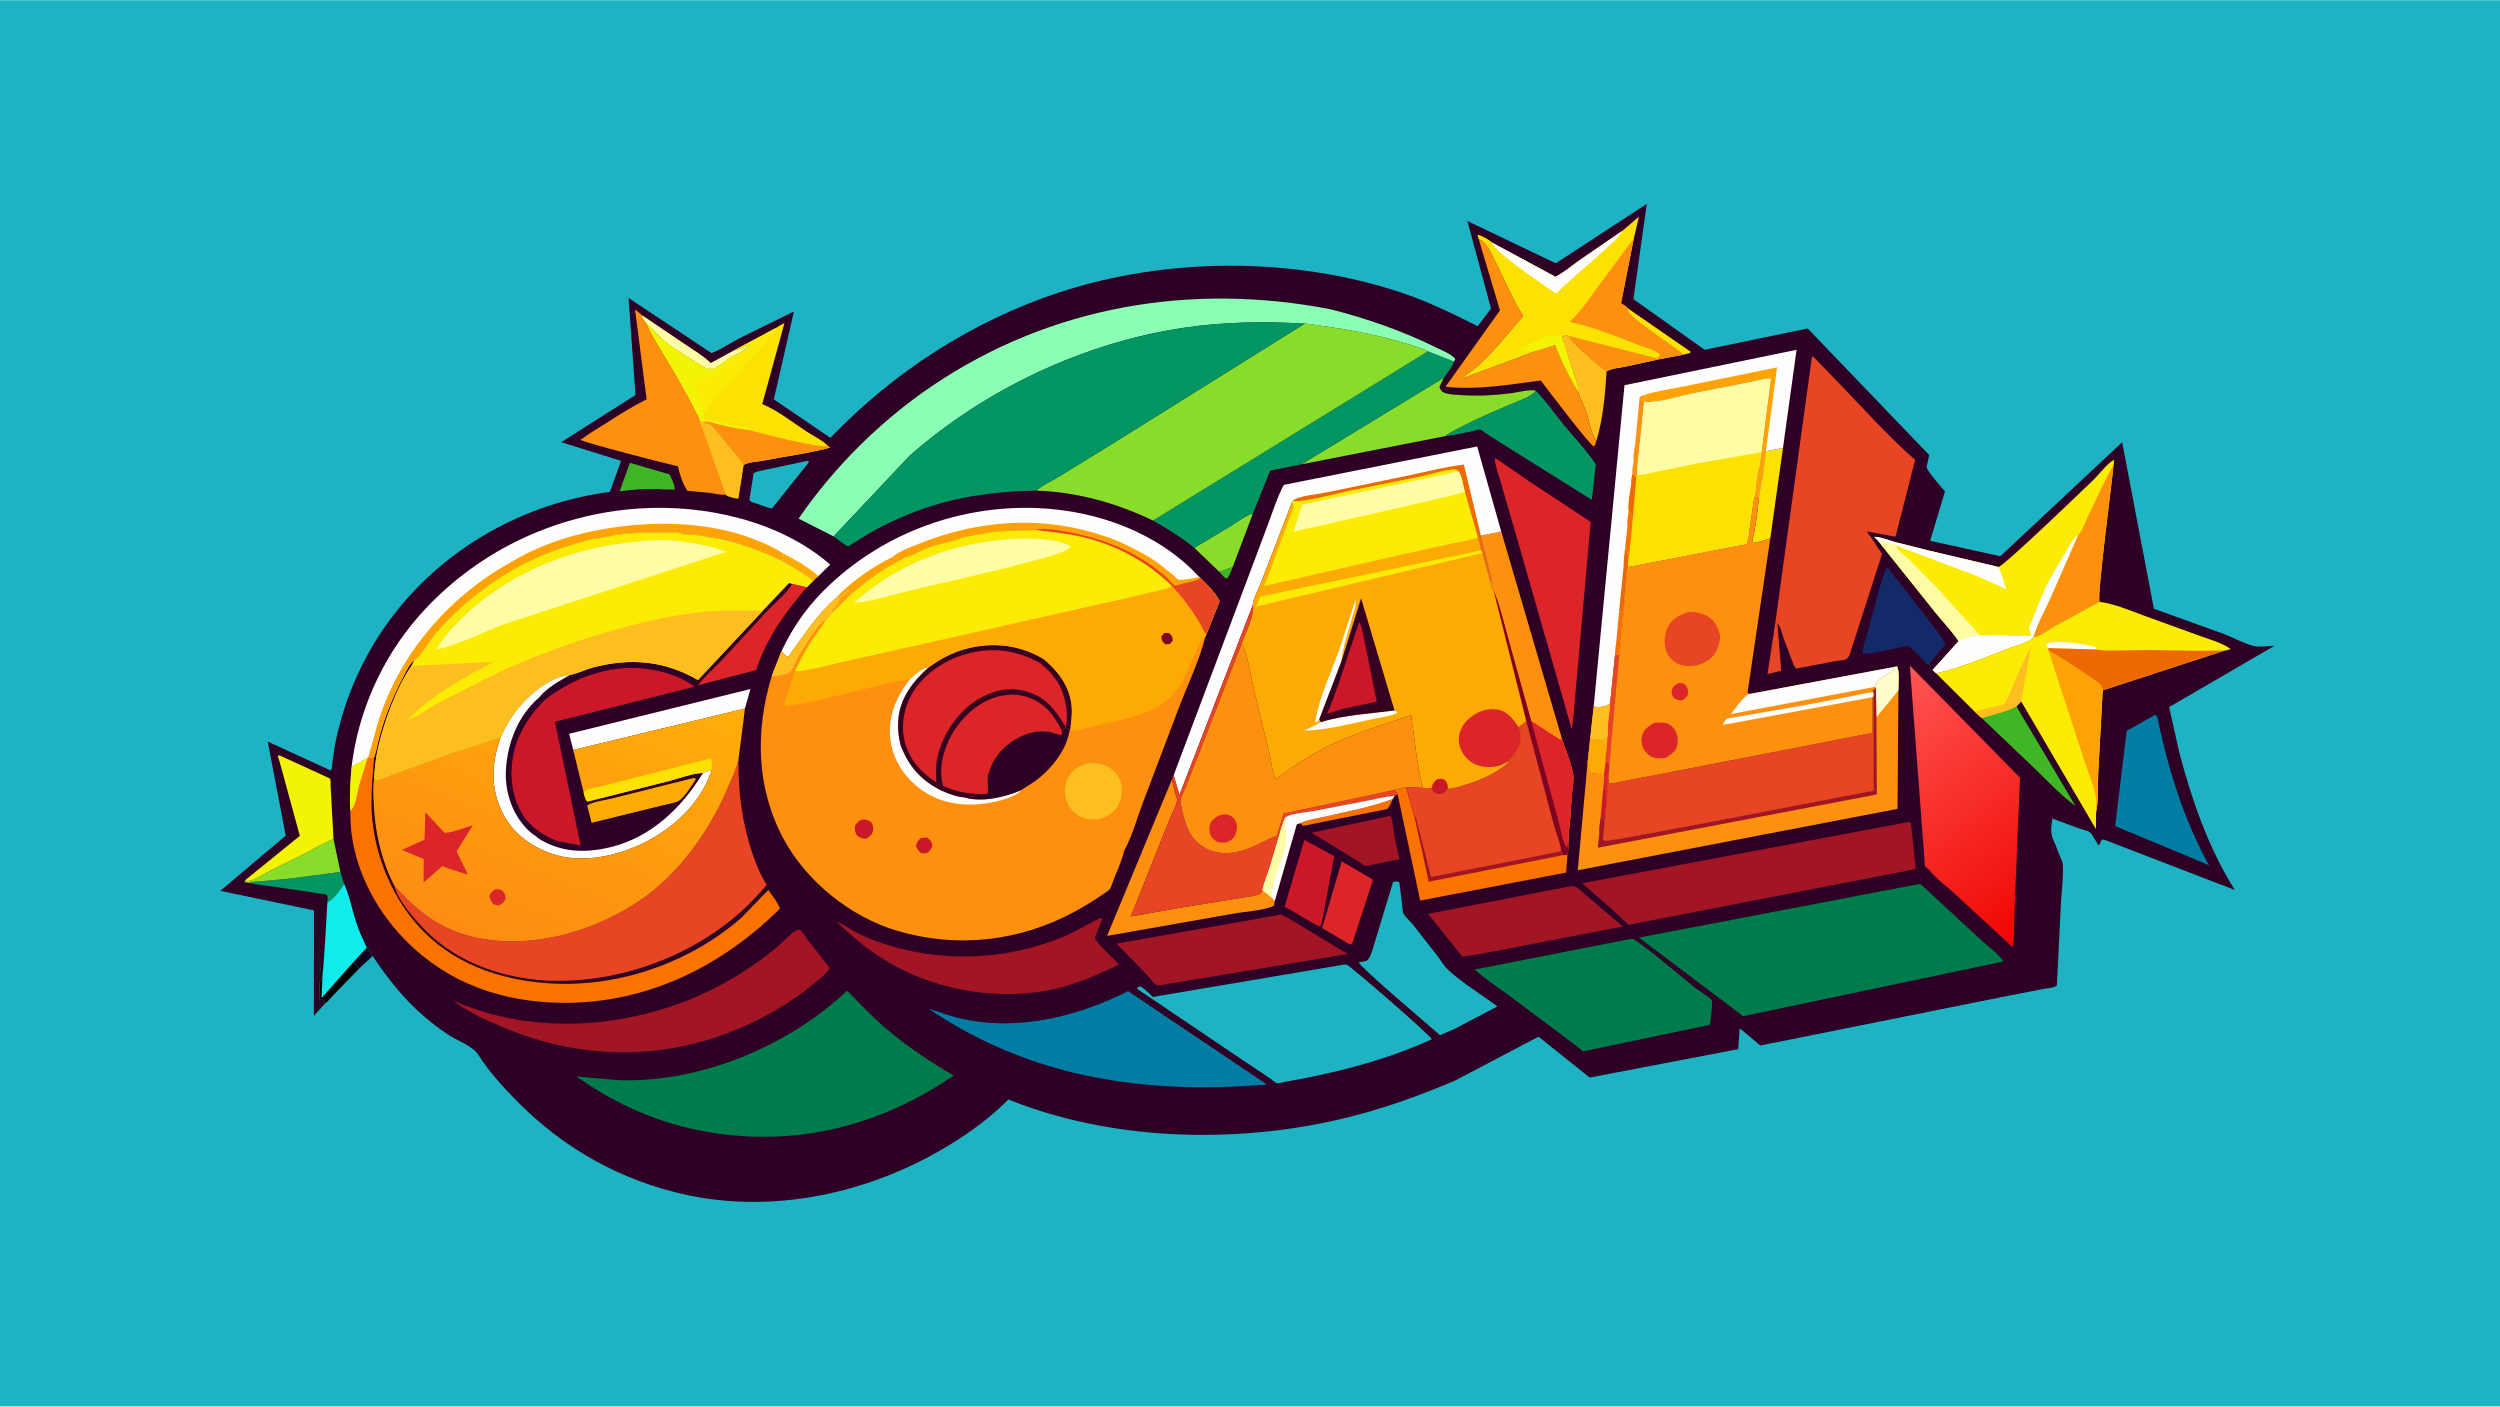 <svg version="1.1" xmlns="http://www.w3.org/2000/svg" style="display: block;" viewBox="0 0 2048 1152" width="1820" height="1024">
<defs>
	<linearGradient id="Gradient1" gradientUnits="userSpaceOnUse" x1="1676.57" y1="753.259" x2="1535.78" y2="568.234">
		<stop class="stop0" offset="0" stop-opacity="1" stop-color="rgb(239,6,1)"/>
		<stop class="stop1" offset="1" stop-opacity="1" stop-color="rgb(255,85,82)"/>
	</linearGradient>
	<linearGradient id="Gradient2" gradientUnits="userSpaceOnUse" x1="492.156" y1="537.895" x2="400.452" y2="771.389">
		<stop class="stop0" offset="0" stop-opacity="1" stop-color="rgb(255,174,9)"/>
		<stop class="stop1" offset="1" stop-opacity="1" stop-color="rgb(254,140,19)"/>
	</linearGradient>
</defs>
<path transform="translate(0,0)" fill="rgb(30,179,194)" d="M -0 -0 L 2048 0 L 2048 1152 L -0 1152 L -0 -0 z"/>
<path transform="translate(0,0)" fill="rgb(47,0,38)" d="M 266.809 821.356 L 257.129 832.07 L 257.223 745.646 L 180.493 729.659 L 234.052 684.413 L 219.327 607.371 L 271.068 631.12 C 272.299 628.81 272.277 624.475 272.629 621.796 C 273.454 615.494 274.494 609.2 275.897 603 C 284.1 566.753 299.924 532.764 322.647 503.325 C 365.543 447.752 430.321 411.857 499.66 402.807 L 508.812 377.37 L 459.732 362.105 L 520.588 323.478 L 514.913 243.957 L 582.789 289.076 C 590.414 286.355 598.16 280.929 605.398 277.153 L 650.383 255.02 L 633.918 327.044 L 680.269 358.545 C 732.049 304.619 796.216 263.023 867.333 239.537 C 955.59 210.391 1059.12 210.122 1147.35 239.37 C 1169.26 246.632 1189.94 256.723 1210.51 267.069 L 1221.45 252.654 L 1202.09 180.916 L 1274.5 215.57 L 1349.06 166.883 L 1338.07 244.9 L 1396.43 286.416 L 1480.85 268.964 L 1580.45 372.7 L 1578.3 382.077 C 1577.91 385.164 1590.71 399.238 1593.32 402.501 L 1581.18 442.87 L 1638.64 455.561 L 1738.48 362.163 L 1764.46 498.573 L 1822.05 519.291 C 1829.78 522.322 1838.17 527.03 1846.12 529.043 C 1850.88 530.249 1858.37 529.03 1863.38 528.83 L 1776.93 579.102 L 1785.34 616.469 C 1795.46 655.35 1809.35 694.866 1830.78 728.949 L 1724.09 687.845 C 1720.25 686.548 1721.61 690.86 1718.96 692.272 C 1717.55 690.08 1713.88 682.966 1711.98 681.615 C 1710.08 680.256 1705.39 679.308 1703.07 678.48 L 1681.26 670.402 C 1680.38 677.159 1679.32 682.653 1682.52 688.953 C 1684.63 693.113 1685.76 697.629 1687.75 701.82 C 1688.77 703.979 1689.74 706.07 1689.86 708.5 C 1690.36 718.537 1688.91 729.152 1688.36 739.194 L 1684.98 807.244 C 1682.75 809.184 1676.5 809.503 1673.42 810.091 L 1638.03 817.014 L 1442.1 856.342 L 1425.18 842.226 L 1423.95 859.322 L 1302.25 882.604 L 1260.39 849.108 L 1192.11 885.004 C 1161.34 898.142 1129.63 909.395 1096.98 916.929 C 1009.83 937.042 909.707 934.225 826.076 900.55 C 813.848 912.885 800.217 923.371 785.687 932.843 C 721.012 975.007 639.197 995.129 562.898 978.82 C 508.509 967.194 460.987 940.384 422.16 900.596 C 411.353 889.521 400.166 877.118 391.917 864.039 C 387.316 856.744 374.814 852.494 367.415 847.657 C 360.515 843.146 353.978 838.132 347.723 832.767 C 330.751 818.211 317.626 801.461 305.266 782.981 L 294.149 793.3 L 272.71 815.431 C 271.616 816.552 268.049 820.933 266.809 821.356 z"/>
<path transform="translate(0,0)" fill="rgb(62,182,37)" d="M 998.754 468.238 L 1009.89 464.195 C 1008.6 467.223 1007.28 471.69 1005 474.032 C 1002.45 472.799 1000.63 470.317 998.754 468.238 z"/>
<path transform="translate(0,0)" fill="rgb(252,226,2)" d="M 1333.51 252.432 L 1384.98 288 L 1384.5 289.045 L 1378.66 290.476 C 1373.96 285.909 1368.42 282.646 1363.17 278.782 C 1358.02 274.992 1336.14 260.02 1333.97 255.5 C 1333.65 254.823 1333.63 253.232 1333.51 252.432 z"/>
<path transform="translate(0,0)" fill="rgb(250,114,0)" d="M 1140.94 654.353 C 1139.68 657.02 1138.46 660.868 1136.12 662.707 L 1067.5 676.393 L 1064.94 674.166 C 1071.73 671.174 1080.68 669.929 1087.96 668.265 C 1105.46 664.264 1124.09 660.677 1140.94 654.353 z"/>
<path transform="translate(0,0)" fill="rgb(254,252,164)" d="M 529.304 264.932 L 525.799 260.059 L 526.303 258.272 L 561.865 282.341 C 568.798 287.088 576.221 291.335 582.251 297.238 L 601.934 286.528 C 606.677 285.392 611.01 283.887 615.507 282.004 C 610.973 285.499 606.64 289.121 601.239 291.218 C 595.805 293.614 587.284 302.486 582.138 302.589 L 581.5 301.224 L 579.5 302.512 C 568.059 295.06 554.937 287.875 544.303 279.4 C 539.027 275.195 535.07 269.63 529.856 265.372 L 529.304 264.932 z"/>
<path transform="translate(0,0)" fill="rgb(62,182,37)" d="M 516.011 378.987 L 548.582 388.523 C 549.79 391.486 553.533 398.239 552.5 400.973 L 543.521 400.816 C 531.661 399.842 519.358 400.755 507.585 402.335 L 516.011 378.987 z"/>
<path transform="translate(0,0)" fill="rgb(3,150,98)" d="M 278.877 714.149 L 281.991 723.951 C 278.022 729.323 274.188 735.898 268.177 739.147 C 268.282 737.527 268.752 734.77 267.92 733.378 C 267.354 732.431 267.062 732.654 266.002 732.462 L 224.42 726.249 C 217.687 725.294 210.688 724.781 204.101 723.073 C 207.665 721.916 212.363 721.911 216.126 721.582 L 237.692 719.554 L 278.877 714.149 z"/>
<path transform="translate(0,0)" fill="rgb(30,179,194)" d="M 660.996 377.5 L 662.172 377.633 L 662.691 378.5 L 632.354 416.455 C 627.801 415.557 623.241 413.581 618.856 412.043 C 616.668 411.507 615.37 411.253 613.881 409.5 L 617.359 387.629 C 619.469 385.94 624.365 385.322 627.039 384.669 L 660.996 377.5 z"/>
<path transform="translate(0,0)" fill="rgb(136,221,42)" d="M 978.352 448.632 L 1008 430.908 C 1013.85 427.295 1019.98 422.427 1026.49 420.294 L 1009.89 464.195 L 998.754 468.238 L 978.352 448.632 z"/>
<path transform="translate(0,0)" fill="rgb(252,226,2)" d="M 1460.62 366.778 L 1450.22 440.914 C 1445.65 442.357 1440.91 444.193 1436.12 444.671 L 1435.45 443 C 1438.33 431.819 1439.78 418.496 1441.01 406.977 L 1441.49 402.5 C 1444.14 392.281 1445.36 380.237 1446.61 369.549 L 1460.62 366.778 z"/>
<path transform="translate(0,0)" fill="rgb(136,221,42)" d="M 273.196 687.146 L 278.877 714.149 L 237.692 719.554 L 216.126 721.582 C 212.363 721.911 207.665 721.916 204.101 723.073 L 200.298 722.635 L 200.736 720.978 C 202.584 721.724 202.877 721.786 204.8 721.283 C 210.756 719.724 217.807 714.909 223.33 712.066 L 248.532 699.679 C 256.744 695.435 264.636 690.687 273.196 687.146 z"/>
<path transform="translate(0,0)" fill="rgb(253,170,5)" d="M 566.869 637.5 L 569.428 637.224 L 569.892 638.5 C 566.556 643.281 561.323 652.382 556.549 655.59 C 553.154 657.87 544.679 659.042 540.5 660.133 L 484.603 673.916 L 481.065 659.683 C 485.725 656.536 495.886 655.346 501.498 653.913 L 566.869 637.5 z"/>
<path transform="translate(0,0)" fill="rgb(253,191,32)" d="M 1279.52 275.88 C 1281.63 274.983 1282.74 274.495 1285.01 275.046 C 1287.11 280.695 1310.23 299.967 1316.04 304.168 C 1315.19 322.273 1313.01 343.254 1307.91 360.631 C 1303.4 356.722 1301.7 343.68 1299.52 337.678 C 1297.39 331.807 1294.41 326.157 1292.5 320.255 C 1293.24 315.94 1290.44 309.962 1289.12 305.824 L 1279.52 275.88 z"/>
<path transform="translate(0,0)" fill="rgb(62,182,37)" d="M 1623.31 588.033 C 1632.72 585.417 1643.2 583.071 1651.87 578.552 L 1700.36 660.3 C 1687.4 650.634 1676.6 638.856 1664.98 627.696 L 1623.31 588.033 z"/>
<path transform="translate(0,0)" fill="rgb(219,37,40)" d="M 1099.13 705.509 L 1124.81 720.497 L 1107.84 772.5 L 1105.98 773.657 L 1083.03 760.174 L 1099.13 705.509 z"/>
<path transform="translate(0,0)" fill="rgb(161,21,36)" d="M 1137.23 668.5 L 1139.38 668.37 C 1141 672.075 1141.19 677.617 1141.84 681.661 C 1143.04 689.184 1144.51 696.39 1146.65 703.71 L 1124.87 708.043 C 1123.55 708.305 1119.76 709.547 1118.58 709.311 C 1117.27 709.048 1114.48 706.619 1113.15 705.77 L 1096.98 695.947 L 1074.41 682.062 L 1136.46 668.756 L 1137.23 668.5 z"/>
<path transform="translate(0,0)" fill="rgb(219,37,40)" d="M 648.961 478.218 L 661.083 480.966 C 643.495 500.672 627.642 523.464 619.395 548.785 L 571.77 561.223 C 577.386 553.568 585.341 547.01 591.863 540.063 L 629.182 499.641 C 635.322 493.257 644.017 486.256 648.633 478.775 L 648.961 478.218 z"/>
<path transform="translate(0,0)" fill="rgb(202,24,40)" d="M 1068.55 687.886 L 1092.95 701.254 L 1085.27 742.783 C 1084.14 748.125 1083.66 753.926 1081.5 758.947 L 1078.5 757.727 L 1052.37 742.547 L 1068.55 687.886 z"/>
<path transform="translate(0,0)" fill="rgb(254,254,254)" d="M 469.563 614.2 L 466.265 600.968 L 614.756 564.301 L 610.271 580.281 L 469.563 614.2 z"/>
<path transform="translate(0,0)" fill="rgb(16,236,235)" d="M 281.991 723.951 C 286.57 734.578 288.369 744.806 291.825 755.639 C 294.067 762.67 297.388 769.45 300.44 776.159 L 305.266 782.981 L 294.149 793.3 L 272.71 815.431 C 271.616 816.552 268.049 820.933 266.809 821.356 L 265.066 820.445 L 266.505 818.75 C 264.519 819.255 263.462 819.072 261.51 818.5 C 261.466 814.238 262.308 809.159 261.639 805.06 C 261.394 803.565 262.351 804.466 262.75 803.505 C 264.007 800.475 262.064 794.689 263.005 791.005 L 263.768 791.005 C 263.632 793.114 263.787 794.975 264.125 797.063 L 264.246 797.786 C 264.978 797.096 267.881 744.831 268.177 739.147 C 274.188 735.898 278.022 729.323 281.991 723.951 z"/>
<path transform="translate(0,0)" fill="rgb(14,0,28)" d="M 300.44 776.159 L 305.266 782.981 L 294.149 793.3 L 289.428 788.142 L 300.44 776.159 z"/>
<path transform="translate(0,0)" fill="rgb(0,0,3)" d="M 289.428 788.142 L 294.149 793.3 L 272.71 815.431 C 271.616 816.552 268.049 820.933 266.809 821.356 L 265.066 820.445 L 266.505 818.75 C 264.519 819.255 263.462 819.072 261.51 818.5 C 261.466 814.238 262.308 809.159 261.639 805.06 C 261.394 803.565 262.351 804.466 262.75 803.505 C 264.007 800.475 262.064 794.689 263.005 791.005 L 263.768 791.005 C 263.632 793.114 263.787 794.975 264.125 797.063 L 264.246 797.786 L 263.444 817.461 L 289.428 788.142 z"/>
<path transform="translate(0,0)" fill="rgb(254,254,254)" d="M 410.038 604.025 C 414.234 594.318 419.416 585.894 426.285 577.858 C 435.729 566.809 452.163 553.817 467.03 552.674 C 458.476 557.647 448.044 563.1 441.833 571.039 C 424.673 585.755 416.026 607.558 414.492 629.765 C 413.337 646.482 418.683 664.496 429.917 677.015 C 432.53 679.927 435.408 682.849 438.879 684.72 C 439.911 685.838 440.879 686.59 442.179 687.378 C 460.355 698.397 480.009 698.737 500.083 693.873 C 533.383 685.804 558.471 661.586 575.882 633.093 C 577.695 631.879 580.758 631.503 582.9 630.948 L 582.421 632.376 C 573.589 658.106 551.364 678.586 527.427 690.342 C 505.066 701.325 476.242 707.637 452.084 699.255 C 434.614 693.194 419.657 682.232 411.493 665.353 C 401.479 644.648 402.617 625.387 410.038 604.025 z"/>
<path transform="translate(0,0)" fill="rgb(242,244,3)" d="M 229.131 624.098 L 227.5 619.23 L 228.598 618.5 L 270.366 637.636 C 270.965 639.523 271.044 640.451 270.738 642.407 L 273.196 687.146 C 264.636 690.687 256.744 695.435 248.532 699.679 L 223.33 712.066 C 217.807 714.909 210.756 719.724 204.8 721.283 C 202.877 721.786 202.584 721.724 200.736 720.978 L 245.611 684.587 L 229.131 624.098 z"/>
<path transform="translate(0,0)" fill="rgb(19,41,104)" d="M 1535.27 534.656 C 1532.26 535.032 1529.15 535.619 1526.11 535.5 C 1525.44 529.585 1529.18 520.962 1530.77 515.108 C 1535.35 498.316 1539.08 479.989 1545.69 463.932 C 1551.16 470.975 1593.99 524.536 1593.8 527.502 L 1579.46 545.261 C 1574.57 539.117 1569.04 533.701 1563 528.714 L 1535.27 534.656 z"/>
<path transform="translate(0,0)" fill="rgb(253,144,15)" d="M 960.045 638.36 C 960.897 642.303 961.693 646.294 962.851 650.161 C 963.192 651.3 964.368 653.755 964.349 654.85 C 964.276 659.002 959.802 666.664 958.206 670.832 L 926.455 750.565 L 969.967 742.944 L 1017.31 735.242 C 1021.96 734.383 1029.09 734.051 1032.92 731.485 L 1034.17 729.074 L 1041.97 735.456 L 1044.25 738.013 L 1043.5 741.972 C 1034.06 745.975 1020.22 746.509 1010.01 748.387 L 906.933 766.532 L 960.045 638.36 z"/>
<path transform="translate(0,0)" fill="rgb(250,114,0)" d="M 1142.06 647.076 L 1151.87 644.527 L 1158.9 669.722 L 1159.77 669.233 L 1172.41 718.213 L 1278.87 697.213 L 1280.64 700.352 L 1284.06 700.146 L 1282.97 714.674 L 1163.41 737.613 L 1145.04 650.882 C 1144.44 648.899 1143.58 648.437 1142.06 647.076 z"/>
<path transform="translate(0,0)" fill="rgb(161,21,36)" d="M 1158.9 669.722 L 1159.77 669.233 L 1172.41 718.213 L 1278.87 697.213 L 1280.64 700.352 L 1170.44 722.135 L 1158.9 669.722 z"/>
<path transform="translate(0,0)" fill="rgb(3,150,98)" d="M 1258.15 319.904 C 1266.35 328.223 1273.4 338.535 1280.83 347.594 C 1289.68 358.383 1299.62 368.684 1307.33 380.319 L 1304 409.348 L 1228.29 361.956 L 1216.42 354.288 C 1215.58 353.728 1213.53 351.935 1212.63 351.719 C 1211.57 351.467 1207.35 352.827 1206.11 353.083 C 1198.84 354.594 1191.21 356.443 1183.81 357.143 C 1187.67 353.967 1193.08 351.636 1197.51 349.277 C 1210.89 342.143 1224.75 336.534 1238.62 330.477 C 1243.89 328.177 1254.85 324.599 1258.15 319.904 z"/>
<path transform="translate(0,0)" fill="rgb(136,221,42)" d="M 1066.14 380.241 L 1182.81 309.267 L 1179.13 317 C 1180.29 319.394 1180.81 320.769 1183.5 321.75 C 1187.63 323.256 1193.34 323.298 1197.72 323.585 C 1211.34 324.476 1224.66 323.697 1238.17 321.951 C 1242.98 321.329 1253.71 318.616 1258.15 319.904 C 1254.85 324.599 1243.89 328.177 1238.62 330.477 C 1224.75 336.534 1210.89 342.143 1197.51 349.277 C 1193.08 351.636 1187.67 353.967 1183.81 357.143 L 1066.14 380.241 z"/>
<path transform="translate(0,0)" fill="rgb(253,144,15)" d="M 1211.4 195.837 C 1217.46 197.728 1221.11 206.648 1223.92 212.027 C 1231.89 227.263 1238.52 244.269 1247.86 258.638 C 1236.17 272.174 1224.46 287.107 1211.25 299.139 C 1206.84 303.16 1201.65 306.415 1197.01 310.203 L 1259.17 286.999 L 1274.06 282.36 C 1278.75 295.261 1285.58 308.411 1292.5 320.255 C 1294.41 326.157 1297.39 331.807 1299.52 337.678 C 1301.7 343.68 1303.4 356.722 1307.91 360.631 C 1307.4 362.514 1306.72 364.041 1305.8 365.761 C 1302.27 364.548 1266.11 316.759 1262.21 311.554 C 1235.8 314.866 1210.95 319.602 1184.16 316.674 L 1228.77 254.138 L 1211.4 195.837 z"/>
<path transform="translate(0,0)" fill="rgb(1,125,164)" d="M 1765.29 585.5 C 1767.92 586.36 1767.53 588.698 1768.08 591.23 C 1777.01 632.483 1789.24 671.667 1809.66 708.745 L 1787.75 699.454 L 1732.73 676.648 L 1742.15 598.563 L 1765.29 585.5 z"/>
<path transform="translate(0,0)" fill="rgb(161,21,36)" d="M 1284.32 726.305 C 1285.63 726.197 1288.29 725.641 1289.5 725.876 C 1292.33 726.429 1298.14 732.291 1300.35 734.193 L 1329.4 758.816 L 1213.15 781.267 L 1197.99 783.588 L 1169.94 748.486 L 1284.32 726.305 z"/>
<path transform="translate(0,0)" fill="rgb(30,179,194)" d="M 1141.18 722.5 C 1143.68 721.755 1143.92 721.625 1146.35 722.5 L 1148.59 740.988 C 1148.86 742.973 1148.88 746.073 1149.55 747.9 C 1150.38 750.138 1156.08 755.523 1157.79 757.654 L 1177.36 782.751 C 1180.35 786.636 1182.85 791.196 1186.46 794.541 C 1198.31 805.526 1213.69 814.476 1226.61 824.328 L 1191.39 842.832 L 1179.67 847.926 C 1170.43 839.676 1114.12 792.256 1113.11 788.24 L 1119.5 786.992 C 1123.27 784.141 1124.74 776.157 1126.22 771.734 L 1141.18 722.5 z"/>
<path transform="translate(0,0)" fill="rgb(253,144,15)" d="M 1229.81 435.27 L 1279.59 605.189 C 1282.77 614.556 1287.52 625.58 1288.86 635.302 C 1289.44 639.511 1288.33 643.951 1287.98 648.147 L 1286.13 673.467 C 1285.73 678.331 1284.74 683.854 1285.06 688.656 C 1284.9 692.5 1284.88 696.374 1284.06 700.146 L 1280.64 700.352 L 1278.87 697.213 C 1278.26 690.116 1274.43 681.778 1272.58 674.696 L 1250.32 590.683 L 1223.59 483.959 L 1223.25 483.85 C 1222.42 482.015 1221.77 480.266 1221.27 478.316 C 1222.02 476.672 1222.52 475.536 1222.1 473.727 L 1213.13 438.582 L 1229.81 435.27 z"/>
<path transform="translate(0,0)" fill="rgb(219,37,40)" d="M 1223.59 483.959 C 1228.74 495.858 1231.75 509.271 1235.22 521.782 L 1254.34 590.461 L 1277.98 605.797 L 1279.59 605.189 C 1282.77 614.556 1287.52 625.58 1288.86 635.302 C 1289.44 639.511 1288.33 643.951 1287.98 648.147 L 1286.13 673.467 C 1285.73 678.331 1284.74 683.854 1285.06 688.656 C 1284.9 692.5 1284.88 696.374 1284.06 700.146 L 1280.64 700.352 L 1278.87 697.213 C 1278.26 690.116 1274.43 681.778 1272.58 674.696 L 1250.32 590.683 L 1223.59 483.959 z"/>
<path transform="translate(0,0)" fill="rgb(126,3,34)" d="M 1223.59 483.959 C 1228.74 495.858 1231.75 509.271 1235.22 521.782 L 1254.34 590.461 L 1276.94 673.309 C 1278.54 678.925 1280.2 690.483 1283.56 694.809 L 1285.06 688.656 C 1284.9 692.5 1284.88 696.374 1284.06 700.146 L 1280.64 700.352 L 1278.87 697.213 C 1278.26 690.116 1274.43 681.778 1272.58 674.696 L 1250.32 590.683 L 1223.59 483.959 z"/>
<path transform="translate(0,0)" fill="rgb(161,21,36)" d="M 902.1 751.5 L 902.841 753.031 L 896.866 768.151 C 901.013 775.551 910.523 783.252 916.449 789.553 C 913.75 792.043 908.613 793.742 905.233 795.313 C 888.974 802.865 871.693 809.186 853.908 811.988 C 805.918 819.55 752.939 807.566 713.641 778.843 C 703.479 771.879 693.893 763.087 685.007 754.572 C 689.588 756.453 693.574 759.418 697.9 761.789 C 704.761 765.549 712.233 768.912 719.615 771.5 C 769.149 788.867 822.258 787.172 870.764 767.435 C 881.627 763.014 891.528 756.521 902.1 751.5 z"/>
<path transform="translate(0,0)" fill="rgb(161,21,36)" d="M 1049.2 749.141 C 1056.26 751.893 1063.41 757.007 1069.98 760.869 L 1103.94 781.381 L 967.121 804.189 L 948.393 807.311 C 945.352 806.019 941.485 800.434 939.145 797.962 L 914.61 772.873 L 1049.2 749.141 z"/>
<path transform="translate(0,0)" fill="rgb(254,254,254)" d="M 961.434 634.966 L 1017.37 486.271 L 1038.67 429.596 C 1042.72 418.861 1046.24 407.183 1051.67 397.068 L 1210.08 365.589 L 1229.81 435.27 L 1213.13 438.582 L 1222.1 473.727 C 1222.52 475.536 1222.02 476.672 1221.27 478.316 L 1214.23 452.932 L 1213.31 450.725 C 1212.64 447.047 1211.82 443.621 1210.61 440.082 L 1199.92 402.635 C 1198.35 397.28 1197.98 390.72 1194.84 386.043 C 1193 384.454 1192.8 384.368 1190.36 384.538 C 1182.41 385.093 1173.81 388.113 1165.96 389.82 L 1104.8 402.14 C 1097.12 403.738 1064.52 412.466 1058.82 410.082 L 1058.45 411.136 L 1033.07 476.866 C 1031.61 480.659 1025.82 492.229 1026.36 495.276 L 966.217 651.035 L 961.434 634.966 z"/>
<path transform="translate(0,0)" fill="rgb(237,105,1)" d="M 1058.82 410.082 C 1064.76 405.71 1078.37 405.007 1085.91 403.365 L 1154.21 389.287 C 1169.07 386.188 1184.1 382.2 1199.19 380.438 L 1213.13 438.582 L 1222.1 473.727 C 1222.52 475.536 1222.02 476.672 1221.27 478.316 L 1214.23 452.932 L 1213.31 450.725 C 1212.64 447.047 1211.82 443.621 1210.61 440.082 L 1199.92 402.635 C 1198.35 397.28 1197.98 390.72 1194.84 386.043 C 1193 384.454 1192.8 384.368 1190.36 384.538 C 1182.41 385.093 1173.81 388.113 1165.96 389.82 L 1104.8 402.14 C 1097.12 403.738 1064.52 412.466 1058.82 410.082 z"/>
<path transform="translate(0,0)" fill="rgb(252,226,2)" d="M 635.845 268.42 C 637.972 267.114 640.242 265.407 642.603 264.605 L 624.425 330.869 C 637.442 336.249 649.281 345.943 661.133 353.61 C 666.294 356.948 673.849 360.604 678.041 364.921 L 680.076 366.492 C 662.064 371.374 643.163 373.671 624.834 377.268 C 620.623 378.094 612.421 378.333 609.1 380.896 C 607.718 377.213 603.286 373.054 600.71 369.982 C 594.594 362.684 588.799 354.535 582.217 347.724 C 579.737 347.184 577.474 346.339 575.11 345.441 L 573.483 345.49 L 571.966 340.954 C 569.637 337.674 567.912 333.112 566.033 329.501 L 554.776 309.196 C 546.485 294.533 536.489 280.11 529.304 264.932 L 529.856 265.372 C 535.07 269.63 539.027 275.195 544.303 279.4 C 554.937 287.875 568.059 295.06 579.5 302.512 L 581.5 301.224 L 582.138 302.589 C 587.284 302.486 595.805 293.614 601.239 291.218 C 606.64 289.121 610.973 285.499 615.507 282.004 C 611.01 283.887 606.677 285.392 601.934 286.528 L 635.845 268.42 z"/>
<path transform="translate(0,0)" fill="rgb(252,235,4)" d="M 601.934 286.528 L 635.845 268.42 C 635.659 274.419 587.031 321.816 581.005 333.005 C 579.891 335.073 578.081 336.542 577 338.869 C 574.654 330.128 571.257 321.62 567.276 313.5 C 568.108 312.832 568.914 312.097 569.922 311.716 L 570.587 311.5 C 572.121 310.839 573.359 310.415 574.972 309.928 C 584.054 307.186 596.76 299.334 601.239 291.218 C 606.64 289.121 610.973 285.499 615.507 282.004 C 611.01 283.887 606.677 285.392 601.934 286.528 z"/>
<path transform="translate(0,0)" fill="rgb(242,244,3)" d="M 529.304 264.932 L 529.856 265.372 C 535.07 269.63 539.027 275.195 544.303 279.4 C 554.937 287.875 568.059 295.06 579.5 302.512 L 581.5 301.224 L 582.138 302.589 C 587.284 302.486 595.805 293.614 601.239 291.218 C 596.76 299.334 584.054 307.186 574.972 309.928 C 573.359 310.415 572.121 310.839 570.587 311.5 L 569.922 311.716 C 568.914 312.097 568.108 312.832 567.276 313.5 C 571.257 321.62 574.654 330.128 577 338.869 L 575.51 341.5 C 576.626 342.584 577.485 342.41 578.5 343.51 C 579.819 343.794 581.078 344.033 582.332 344.529 C 584.236 345.281 586.339 344.666 588.5 345.51 C 590.14 346.15 591.267 346.421 593 346.51 C 596.266 346.678 599.339 348.233 602.5 348.51 L 612.985 350.702 L 612.335 351.876 C 602.872 351.265 590.784 348.106 581.637 345.662 C 579.363 345.054 577.422 345.239 575.11 345.441 L 573.483 345.49 L 571.966 340.954 C 569.637 337.674 567.912 333.112 566.033 329.501 L 554.776 309.196 C 546.485 294.533 536.489 280.11 529.304 264.932 z"/>
<path transform="translate(0,0)" fill="rgb(253,144,15)" d="M 575.11 345.441 C 577.422 345.239 579.363 345.054 581.637 345.662 C 590.784 348.106 602.872 351.265 612.335 351.876 C 622.687 354.498 672.026 367.809 678.041 364.921 L 680.076 366.492 C 662.064 371.374 643.163 373.671 624.834 377.268 C 620.623 378.094 612.421 378.333 609.1 380.896 C 607.718 377.213 603.286 373.054 600.71 369.982 C 594.594 362.684 588.799 354.535 582.217 347.724 C 579.737 347.184 577.474 346.339 575.11 345.441 z"/>
<path transform="translate(0,0)" fill="rgb(253,144,15)" d="M 478.051 358.537 C 483.148 354.468 489.378 351.119 494.897 347.58 C 506.29 340.274 517.603 333.026 529.722 326.956 L 520.206 253.311 L 526.303 258.272 L 525.799 260.059 L 529.304 264.932 C 536.489 280.11 546.485 294.533 554.776 309.196 L 566.033 329.501 C 567.912 333.112 569.637 337.674 571.966 340.954 L 573.483 345.49 L 575.11 345.441 C 577.474 346.339 579.737 347.184 582.217 347.724 C 588.799 354.535 594.594 362.684 600.71 369.982 C 603.286 373.054 607.718 377.213 609.1 380.896 L 604.848 408.072 C 602.456 408.606 597.986 406.755 595.541 406.052 L 594.606 404.995 C 590.632 405.583 586.359 404.338 582.4 403.754 L 563.137 401.884 C 559.712 397.201 556.745 388.352 555.557 382.649 C 555.353 381.671 555.669 381.931 554.806 381.748 C 545.821 379.838 477.111 362.08 475.5 360.137 L 478.051 358.537 z"/>
<path transform="translate(0,0)" fill="rgb(253,191,32)" d="M 573.483 345.49 L 575.11 345.441 C 577.474 346.339 579.737 347.184 582.217 347.724 C 588.799 354.535 594.594 362.684 600.71 369.982 C 603.286 373.054 607.718 377.213 609.1 380.896 L 604.848 408.072 C 602.456 408.606 597.986 406.755 595.541 406.052 L 594.606 404.995 L 573.483 345.49 z"/>
<path transform="translate(0,0)" fill="rgb(202,24,40)" d="M 447.014 572.643 C 470.895 554.532 500.239 543.733 530.586 547.963 C 544.295 549.874 557.725 554.174 569.06 562.346 L 454.587 591.135 L 475.695 692.557 L 454.972 688.401 C 447.209 684.766 440.29 681.016 434.227 674.773 C 423.275 663.498 418.817 647.522 419.051 632.103 C 419.412 608.233 430.29 588.922 447.014 572.643 z"/>
<path transform="translate(0,0)" fill="rgb(219,37,40)" d="M 1224.47 375.5 C 1227.09 376.01 1229.97 378.535 1232.18 380.015 L 1251.72 393.512 L 1303.05 427.423 L 1289.29 582.762 L 1287.64 597.428 L 1244.59 447.316 L 1229.73 396.045 C 1227.87 389.314 1225.1 382.475 1224.47 375.5 z"/>
<path transform="translate(0,0)" fill="rgb(231,69,35)" d="M 1026.36 495.276 C 1028.05 503.515 1020.22 518.894 1017.22 527.077 L 982.219 617.233 L 970.737 645.995 C 969.83 648.328 967.499 652.518 967.268 654.859 C 966.766 659.956 970.56 672.849 972.548 677.698 C 976.192 686.59 981.896 692.582 990.879 696.24 C 1001.78 700.68 1014.18 698.724 1024.68 694.211 C 1031.87 691.123 1038.48 687.183 1045.92 684.657 L 1051.61 666.326 L 1142.06 647.076 C 1143.58 648.437 1144.44 648.899 1145.04 650.882 L 1142.47 651.79 L 1140.94 654.353 C 1124.09 660.677 1105.46 664.264 1087.96 668.265 C 1080.68 669.929 1071.73 671.174 1064.94 674.166 L 1062.28 675.161 L 1044.25 738.013 L 1041.97 735.456 L 1034.17 729.074 L 1032.92 731.485 C 1029.09 734.051 1021.96 734.383 1017.31 735.242 L 969.967 742.944 L 926.455 750.565 L 958.206 670.832 C 959.802 666.664 964.276 659.002 964.349 654.85 C 964.368 653.755 963.192 651.3 962.851 650.161 C 961.693 646.294 960.897 642.303 960.045 638.36 L 961.434 634.966 L 966.217 651.035 L 1026.36 495.276 z"/>
<path transform="translate(0,0)" fill="rgb(254,254,254)" d="M 1053.15 669.196 C 1059.37 665.889 1069.78 665.535 1076.96 664.121 L 1121.07 655.601 C 1128.19 654.284 1135.24 652.361 1142.47 651.79 L 1140.94 654.353 C 1124.09 660.677 1105.46 664.264 1087.96 668.265 C 1080.68 669.929 1071.73 671.174 1064.94 674.166 L 1062.28 675.161 L 1044.25 738.013 L 1041.97 735.456 L 1034.17 729.074 C 1035.55 722.677 1038.33 716.702 1040.18 710.433 L 1047.77 684.984 C 1049.35 679.731 1050.57 674.058 1053.15 669.196 z"/>
<path transform="translate(0,0)" fill="rgb(254,252,164)" d="M 1053.15 669.196 C 1052.85 672.434 1052.53 675.41 1053.23 678.613 C 1057.42 698.103 1040.87 716.695 1041.97 735.456 L 1034.17 729.074 C 1035.55 722.677 1038.33 716.702 1040.18 710.433 L 1047.77 684.984 C 1049.35 679.731 1050.57 674.058 1053.15 669.196 z"/>
<path transform="translate(0,0)" fill="rgb(3,150,98)" d="M 1169.84 287.619 L 1191.12 296.039 C 1189.31 300.95 1185.88 305.078 1182.81 309.267 L 1066.14 380.241 L 1040.52 385.377 L 1026.49 420.294 C 1019.98 422.427 1013.85 427.295 1008 430.908 L 978.352 448.632 C 967.772 440.015 956.324 433.053 944.52 426.291 L 1169.84 287.619 z"/>
<path transform="translate(0,0)" fill="rgb(254,254,254)" d="M 640.193 533.333 C 650.417 511.633 663.037 494.301 680.711 477.94 C 726.544 435.512 787.941 413.46 850.329 416.099 C 898.807 418.15 948.853 436.185 982.285 472.355 L 983.347 473.335 C 988.601 478.776 995.836 485.484 999.042 492.349 L 988.069 520.079 C 985.383 515.914 983.349 511.235 980.69 507 C 974.69 497.444 967.528 488.001 959.804 479.777 C 939.827 460.391 915.576 447.041 888.5 440.323 C 874.958 436.963 861.282 435.68 847.473 434.109 L 846.662 434.183 C 832.642 435.393 818.118 433.907 804.5 437.315 C 802.487 437.819 800.711 437.338 798.595 438.129 C 795.361 439.339 791.838 439.035 788.5 440.308 C 779.824 443.615 769.916 445.208 761 448.393 C 754.513 450.711 747.838 455.049 741.272 456.599 L 740.619 457.025 C 736.354 459.776 731.641 461.651 727.36 464.345 C 715.823 471.606 704.326 480.04 694.413 489.396 C 692.55 491.154 683.571 501.039 682.033 501.137 C 681.299 497.859 685.221 497.111 686.5 494.51 C 686.998 493.497 687.224 491.634 687.51 490.5 C 690.908 488.404 693.579 485.682 696.5 483 L 695.713 482.586 C 692.214 485.46 688.977 488.617 684.705 490.28 L 683.996 490.541 C 676.837 496.836 670.302 504.535 664.453 512.06 L 649.645 532.363 C 649.022 533.211 646.639 537.134 645.875 537.5 C 645.344 537.754 644.699 537.5 644.111 537.5 L 640.193 533.333 z"/>
<path transform="translate(0,0)" fill="rgb(254,162,5)" d="M 730.84 456.371 C 736.283 451.694 744.943 448.517 751.587 445.788 C 805.257 423.748 863.645 421.427 917.474 443.821 C 928.509 449.007 939.597 454.402 949.445 461.664 L 961.17 471.004 C 962.166 471.863 964.503 474.472 965.495 474.818 C 967.146 475.395 979.722 473.386 981.747 472.611 L 982.285 472.355 L 983.347 473.335 C 988.601 478.776 995.836 485.484 999.042 492.349 L 988.069 520.079 C 985.383 515.914 983.349 511.235 980.69 507 C 974.69 497.444 967.528 488.001 959.804 479.777 C 939.827 460.391 915.576 447.041 888.5 440.323 C 874.958 436.963 861.282 435.68 847.473 434.109 L 846.662 434.183 C 832.642 435.393 818.118 433.907 804.5 437.315 C 802.487 437.819 800.711 437.338 798.595 438.129 C 795.361 439.339 791.838 439.035 788.5 440.308 C 779.824 443.615 769.916 445.208 761 448.393 C 754.513 450.711 747.838 455.049 741.272 456.599 L 740.619 457.025 C 736.354 459.776 731.641 461.651 727.36 464.345 C 715.823 471.606 704.326 480.04 694.413 489.396 C 692.55 491.154 683.571 501.039 682.033 501.137 C 681.299 497.859 685.221 497.111 686.5 494.51 C 686.998 493.497 687.224 491.634 687.51 490.5 C 690.908 488.404 693.579 485.682 696.5 483 L 695.713 482.586 C 692.214 485.46 688.977 488.617 684.705 490.28 L 683.996 490.541 C 696.002 477.213 714.719 464.057 730.84 456.371 z"/>
<path transform="translate(0,0)" fill="rgb(231,69,35)" d="M 847.473 434.109 C 853.914 432.188 861.226 433.381 867.782 434.423 C 882.422 436.749 897.169 440.277 910.969 445.739 C 922.651 450.367 934.926 456.806 945.031 464.273 C 949.192 467.349 953.157 470.512 956.893 474.098 C 958.125 475.28 961.327 479.219 962.707 479.762 C 962.95 479.857 966.433 478.696 966.885 478.566 C 971.068 477.364 978.233 476.307 981.895 474.426 C 982.747 473.988 982.759 473.908 983.347 473.335 C 988.601 478.776 995.836 485.484 999.042 492.349 L 988.069 520.079 C 985.383 515.914 983.349 511.235 980.69 507 C 974.69 497.444 967.528 488.001 959.804 479.777 C 939.827 460.391 915.576 447.041 888.5 440.323 C 874.958 436.963 861.282 435.68 847.473 434.109 z"/>
<path transform="translate(0,0)" fill="rgb(250,114,0)" d="M 301.635 620.387 L 306.432 620.351 C 305.444 635.175 303.777 648.942 304.453 663.949 C 305.955 697.288 319.545 731.895 341.484 757.064 C 369.168 788.825 408.745 802.749 449.904 805.419 C 506.169 809.07 565.09 788.733 607.412 751.619 L 629.414 728.906 C 632.245 733.186 637.624 739.475 638.87 744.304 C 590.909 791.72 530.114 821.67 461.887 821.373 C 412.222 821.156 367.345 805.787 332.201 770.16 C 305.33 742.921 286.699 705.239 287.018 666.328 L 287.065 664.305 C 286.121 652.215 287.02 639.866 288.042 627.808 L 301.171 620.688 L 301.635 620.387 z"/>
<path transform="translate(0,0)" fill="rgb(242,244,3)" d="M 288.042 627.808 L 301.171 620.688 L 294.268 642.968 C 292.446 649.773 291.893 659.263 287.065 664.305 C 286.121 652.215 287.02 639.866 288.042 627.808 z"/>
<path transform="translate(0,0)" fill="rgb(253,144,15)" d="M 1550.26 546.52 L 1554 545.731 C 1556.38 549.479 1555.16 560.609 1555.17 565.462 L 1554.46 662.475 L 1292.5 712.76 L 1300.53 624.68 C 1301.14 628.974 1300.81 630.126 1304 633.227 C 1307.35 633.689 1310.5 633.886 1313.89 633.811 L 1315.17 623.148 C 1317.16 623.946 1317.4 623.835 1318.47 625.811 L 1317.7 637.837 L 1316.88 637.632 C 1317.1 643.332 1317.2 648.645 1316.22 654.307 L 1314.65 672.775 L 1314.54 672.824 L 1313.06 687.728 C 1313.72 688.031 1314.34 688.462 1315.05 688.638 C 1319.01 689.62 1512.77 651.561 1534.75 647.539 L 1534.82 569.722 L 1534.62 567.095 L 1534.26 565.538 L 1536.7 563.229 L 1535.85 562.533 C 1538.13 553.542 1546.2 554.265 1551.42 548.018 L 1550.26 546.52 z"/>
<path transform="translate(0,0)" fill="rgb(202,24,40)" d="M 1313.3 646.228 L 1315.5 646.51 L 1316.22 654.307 L 1314.65 672.775 L 1314.54 672.824 C 1313.81 670.991 1312.84 670.212 1311.32 668.992 L 1313.3 646.228 z"/>
<path transform="translate(0,0)" fill="rgb(219,37,40)" d="M 1315.17 623.148 C 1317.16 623.946 1317.4 623.835 1318.47 625.811 L 1317.7 637.837 L 1316.88 637.632 C 1317.1 643.332 1317.2 648.645 1316.22 654.307 L 1315.5 646.51 L 1313.3 646.228 L 1314.19 636.625 L 1313.89 633.811 L 1315.17 623.148 z"/>
<path transform="translate(0,0)" fill="rgb(255,253,204)" d="M 1550.26 546.52 L 1554 545.731 C 1556.38 549.479 1555.16 560.609 1555.17 565.462 L 1537.16 587.462 L 1536.7 563.229 L 1535.85 562.533 C 1538.13 553.542 1546.2 554.265 1551.42 548.018 L 1550.26 546.52 z"/>
<path transform="translate(0,0)" fill="rgb(161,21,36)" d="M 1534.62 567.095 L 1534.26 565.538 L 1536.7 563.229 L 1537.16 587.462 L 1537.51 650.684 L 1308.93 694.335 L 1310.17 681.958 C 1309.65 678.115 1310.9 672.908 1311.32 668.992 C 1312.84 670.212 1313.81 670.991 1314.54 672.824 L 1313.06 687.728 C 1313.72 688.031 1314.34 688.462 1315.05 688.638 C 1319.01 689.62 1512.77 651.561 1534.75 647.539 L 1534.82 569.722 L 1534.62 567.095 z"/>
<path transform="translate(0,0)" fill="rgb(231,69,35)" d="M 1250.32 590.683 L 1272.58 674.696 C 1274.43 681.778 1278.26 690.116 1278.87 697.213 L 1172.41 718.213 L 1159.77 669.233 L 1158.9 669.722 L 1151.87 644.527 L 1165.83 645.296 C 1168.42 645.606 1170.56 646.421 1172.85 645.056 C 1173.4 647.078 1173.24 648.079 1175.11 649.199 C 1177.14 650.41 1179.42 650.712 1181.72 650.059 C 1183.66 649.508 1184.93 647.479 1186.06 645.949 L 1186.99 645.991 C 1190.67 646.072 1195.31 644.333 1198.89 643.264 C 1211.58 639.476 1225.88 633.586 1235.73 624.499 L 1235.41 623.635 C 1235.86 622.825 1236.28 622.245 1236.97 621.616 C 1239.8 619.009 1241.68 616.485 1243.41 613.019 C 1246.85 606.098 1246.52 602.717 1244.1 595.615 L 1250.32 590.683 z"/>
<path transform="translate(0,0)" fill="rgb(161,21,36)" d="M 653.271 761.5 C 654.014 761.621 654.822 761.537 655.5 761.864 C 657.352 762.757 661.018 768.896 662.402 770.78 L 679.645 792.662 L 679.348 793.665 C 677.652 796.92 671.788 801.502 668.914 803.925 C 647.67 821.838 622.613 836.169 596.632 845.984 C 533.39 869.877 467.041 866.34 405.723 838.644 C 393.747 833.894 381.377 827.057 370.933 819.554 C 384.033 824.995 396.622 829.304 410.49 832.5 C 476.882 847.798 551.234 833.072 608.224 796.3 C 617.544 790.287 626.925 783.726 635.423 776.599 C 641.032 771.895 646.423 765.628 652.639 761.865 L 653.271 761.5 z"/>
<path transform="translate(0,0)" fill="rgb(254,254,254)" d="M 288.042 627.808 C 293.387 583.137 312.69 539.54 342.221 505.585 C 388.196 452.721 453.673 421.096 523.467 416.417 C 576.995 412.828 638.918 426.422 680.105 462.387 L 670.473 471.767 C 669.322 472.781 666.881 474.411 666.28 475.74 C 658.723 469.47 649.517 464.32 640.961 459.528 C 625.567 451.876 609.775 446.103 593.067 442.087 C 587.388 440.722 581.408 440.28 575.812 438.867 C 570.17 437.442 562.75 438.669 557.5 436.832 C 554.272 435.702 548.492 436.371 544.963 436.355 C 529.734 436.284 513.048 435.675 498.5 439.333 C 496.371 439.868 494.78 439.538 492.5 440.324 C 490.235 441.105 487.375 440.961 485 441.49 C 480.222 442.555 475.216 444.123 470.49 445.5 C 457.191 449.376 443.757 454.631 431.304 460.627 C 402.544 475.417 378.29 494.344 357.028 518.653 C 351.764 524.672 345.714 536.334 339.433 540.557 C 335.056 544.165 332.678 549.881 330.055 554.814 C 320.17 573.404 312.12 594.593 307.993 615.18 L 306.432 620.351 L 301.635 620.387 L 301.171 620.688 L 288.042 627.808 z"/>
<path transform="translate(0,0)" fill="rgb(253,170,5)" d="M 642.018 453.429 C 651.877 458.578 662.056 464.443 670.473 471.767 C 669.322 472.781 666.881 474.411 666.28 475.74 C 658.723 469.47 649.517 464.32 640.961 459.528 L 642.018 453.429 z"/>
<path transform="translate(0,0)" fill="rgb(254,162,5)" d="M 416.737 461.464 C 434.27 450.456 456.784 441.727 476.929 436.886 C 529.266 424.311 594.732 424.419 642.018 453.429 L 640.961 459.528 C 625.567 451.876 609.775 446.103 593.067 442.087 C 587.388 440.722 581.408 440.28 575.812 438.867 C 570.17 437.442 562.75 438.669 557.5 436.832 C 554.272 435.702 548.492 436.371 544.963 436.355 C 529.734 436.284 513.048 435.675 498.5 439.333 C 496.371 439.868 494.78 439.538 492.5 440.324 C 490.235 441.105 487.375 440.961 485 441.49 C 480.222 442.555 475.216 444.123 470.49 445.5 C 457.191 449.376 443.757 454.631 431.304 460.627 C 402.544 475.417 378.29 494.344 357.028 518.653 C 351.764 524.672 345.714 536.334 339.433 540.557 C 335.056 544.165 332.678 549.881 330.055 554.814 C 320.17 573.404 312.12 594.593 307.993 615.18 L 306.432 620.351 L 301.635 620.387 L 308.408 595.996 C 324.452 539.126 365.465 490.261 416.737 461.464 z"/>
<path transform="translate(0,0)" fill="rgb(252,226,2)" d="M 1328.76 189.171 L 1342.64 177.344 L 1338.43 195.124 L 1327.92 248.312 C 1329.29 249.305 1332.67 251.129 1333.51 252.432 C 1333.63 253.232 1333.65 254.823 1333.97 255.5 C 1336.14 260.02 1358.02 274.992 1363.17 278.782 C 1368.42 282.646 1373.96 285.909 1378.66 290.476 L 1357.61 294.483 L 1331.58 300.191 C 1326.61 301.16 1320.44 301.566 1316.04 304.168 C 1310.23 299.967 1287.11 280.695 1285.01 275.046 C 1282.74 274.495 1281.63 274.983 1279.52 275.88 L 1289.12 305.824 C 1290.44 309.962 1293.24 315.94 1292.5 320.255 C 1285.58 308.411 1278.75 295.261 1274.06 282.36 L 1259.17 286.999 L 1197.01 310.203 C 1201.65 306.415 1206.84 303.16 1211.25 299.139 C 1224.46 287.107 1236.17 272.174 1247.86 258.638 C 1238.52 244.269 1231.89 227.263 1223.92 212.027 C 1221.11 206.648 1217.46 197.728 1211.4 195.837 L 1210.33 192.209 C 1213.58 192.636 1219.36 195.993 1221.94 198.171 L 1222.13 198.488 L 1273.24 226.082 L 1274.13 226.655 C 1281.29 223.036 1288.2 217.075 1294.79 212.442 L 1328.76 189.171 z"/>
<path transform="translate(0,0)" fill="rgb(242,244,3)" d="M 1259.17 286.999 C 1257.31 287.224 1255.39 287.563 1253.53 287.215 L 1252.5 287 C 1250.96 287.729 1249.68 288.234 1248 288.51 L 1250.17 286.853 C 1248.15 286.516 1248.19 286.368 1246.5 287.471 L 1245.01 286.995 L 1245.01 286.115 C 1251.67 282.212 1260.62 277.553 1267.97 275.248 C 1271.29 274.206 1276.39 274.288 1279.52 275.88 L 1289.12 305.824 C 1290.44 309.962 1293.24 315.94 1292.5 320.255 C 1285.58 308.411 1278.75 295.261 1274.06 282.36 L 1259.17 286.999 z"/>
<path transform="translate(0,0)" fill="rgb(254,254,254)" d="M 1222.13 198.488 L 1273.24 226.082 L 1274.13 226.655 C 1281.29 223.036 1288.2 217.075 1294.79 212.442 L 1328.76 189.171 C 1325.83 194.987 1319.77 199.53 1315.06 203.983 C 1301.92 216.415 1287.39 227.692 1274.67 240.447 C 1265.02 233.47 1224.61 206.71 1222.13 198.488 z"/>
<path transform="translate(0,0)" fill="rgb(253,144,15)" d="M 1338.43 195.124 L 1327.92 248.312 C 1329.29 249.305 1332.67 251.129 1333.51 252.432 C 1333.63 253.232 1333.65 254.823 1333.97 255.5 C 1336.14 260.02 1358.02 274.992 1363.17 278.782 C 1368.42 282.646 1373.96 285.909 1378.66 290.476 L 1357.61 294.483 L 1331.58 300.191 C 1326.61 301.16 1320.44 301.566 1316.04 304.168 C 1310.23 299.967 1287.11 280.695 1285.01 275.046 L 1357.23 293.324 C 1358.67 292.458 1359.17 292.1 1359.9 290.5 C 1356.86 286.786 1348.35 284.846 1343.85 283.088 C 1324.75 275.627 1305.91 267.886 1285.8 263.565 C 1294.45 255.59 1301.96 244.652 1308.78 235.08 L 1338.43 195.124 z"/>
<path transform="translate(0,0)" fill="rgb(1,125,164)" d="M 924.119 811.798 L 1037.93 888.306 C 984.064 892.654 933.052 891.23 880.203 878.839 C 837.489 868.577 796.851 850.932 760.607 826.072 L 774.443 830.683 C 824.185 847.052 878.687 834.767 924.119 811.798 z"/>
<path transform="translate(0,0)" fill="rgb(161,21,36)" d="M 1562.26 673.5 C 1563.6 673.154 1564.23 673.401 1565.5 673.863 L 1569.36 711.827 L 1334.15 757.443 L 1318.94 743.35 L 1296.14 723.415 L 1562.26 673.5 z"/>
<path transform="translate(0,0)" fill="rgb(231,69,35)" d="M 1534.82 569.722 L 1534.75 647.539 C 1512.77 651.561 1319.01 689.62 1315.05 688.638 C 1314.34 688.462 1313.72 688.031 1313.06 687.728 L 1314.54 672.824 L 1314.65 672.775 L 1316.22 654.307 C 1317.2 648.645 1317.1 643.332 1316.88 637.632 L 1317.7 637.837 L 1318.23 641.677 C 1322.8 641.873 1328.03 640.087 1332.57 639.2 L 1361.96 633.692 L 1534.03 600.218 L 1534.02 570.985 L 1534.82 569.722 z"/>
<path transform="translate(0,0)" fill="rgb(0,123,75)" d="M 1334.73 769.238 L 1338 768.957 C 1355.49 780.85 1371.83 795.716 1388.46 808.887 C 1392.24 811.884 1399.4 815.712 1402.28 819.372 C 1403.42 820.815 1401.15 836.407 1400.87 839.36 L 1296.82 861.171 L 1287.49 853.771 L 1235.99 815.237 C 1226.74 808.338 1216.48 801.896 1208.02 794.069 L 1334.73 769.238 z"/>
<path transform="translate(0,0)" fill="url(#Gradient1)" d="M 1580.09 712.191 L 1579.98 712.208 L 1576.92 709.5 L 1564.57 545.188 L 1654.8 636.961 L 1652.93 679.6 L 1650.09 751.859 C 1649.73 759.034 1650.53 768.896 1648.61 775.675 L 1602.36 732.951 C 1595.4 726.528 1585.85 719.584 1580.09 712.191 z"/>
<path transform="translate(0,0)" fill="rgb(30,179,194)" d="M 1099.27 790.337 L 1103 789.906 C 1107.98 792.591 1170.82 847.112 1172.97 851.173 C 1139.78 866.411 1105.84 875.661 1070.18 882.844 L 1052.79 886.098 C 1050.94 886.408 1047.77 887.375 1045.97 887.215 C 1045.08 887.136 1041.29 883.854 1040.21 883.115 L 1017.88 868.208 L 931.801 810.109 L 931.725 808.848 L 934 807.897 C 937.792 809.722 941.311 813.725 944.444 816.56 L 1099.27 790.337 z"/>
<path transform="translate(0,0)" fill="rgb(252,235,4)" d="M 1637.06 464.315 C 1641.47 463.85 1706.78 400.788 1714.81 393.087 C 1719.28 388.793 1726.74 378.84 1731.96 376.5 L 1731.41 380.894 C 1730.46 392.546 1717.7 487.847 1719.92 492.888 L 1683.55 512.648 C 1679.59 514.966 1670.28 522.03 1665.87 521.793 C 1662.51 526.017 1650.88 528.903 1645.61 530.921 C 1625.97 538.447 1606.61 546.909 1585.99 551.401 L 1583.16 548.734 L 1604.43 525.139 C 1599.05 516.829 1591.4 509.113 1585.19 501.303 L 1538.24 442.567 L 1535.31 439.65 C 1540.83 439.639 1547.18 442.485 1552.5 443.939 L 1578.73 450.542 L 1637.06 464.315 z"/>
<path transform="translate(0,0)" fill="rgb(254,254,254)" d="M 1535.31 439.65 C 1540.83 439.639 1547.18 442.485 1552.5 443.939 L 1578.73 450.542 L 1637.06 464.315 C 1639.88 469.147 1641.27 476.812 1643.4 482.304 C 1641.6 482.326 1638.41 480.205 1636.71 479.373 L 1618.85 471.453 L 1553.09 446.754 C 1551.38 445.095 1541.11 443.524 1538.24 442.567 L 1535.31 439.65 z"/>
<path transform="translate(0,0)" fill="rgb(254,252,164)" d="M 1538.24 442.567 C 1541.11 443.524 1551.38 445.095 1553.09 446.754 C 1554.19 450.619 1560.87 455.171 1563.9 458.083 L 1586.43 481.076 L 1621.85 520.092 C 1629.97 520.219 1639.2 519.495 1647.16 520.849 C 1635.15 521.584 1614.35 518.005 1604.43 525.139 C 1599.05 516.829 1591.4 509.113 1585.19 501.303 L 1538.24 442.567 z"/>
<path transform="translate(0,0)" fill="rgb(254,254,254)" d="M 1647.16 520.849 L 1663.74 520.68 C 1663.65 518.467 1662.83 516.548 1662.07 514.5 L 1673.31 486.368 C 1678.81 474.28 1685.71 462.795 1692.62 451.473 C 1695.23 447.202 1698.2 440.553 1702.59 438.025 L 1679.14 491.336 C 1674.57 501.18 1668.76 511.33 1665.87 521.793 C 1662.51 526.017 1650.88 528.903 1645.61 530.921 C 1625.97 538.447 1606.61 546.909 1585.99 551.401 L 1583.16 548.734 L 1604.43 525.139 C 1614.35 518.005 1635.15 521.584 1647.16 520.849 z"/>
<path transform="translate(0,0)" fill="rgb(253,144,15)" d="M 1731.41 380.894 C 1730.46 392.546 1717.7 487.847 1719.92 492.888 L 1683.55 512.648 C 1679.59 514.966 1670.28 522.03 1665.87 521.793 C 1668.76 511.33 1674.57 501.18 1679.14 491.336 L 1702.59 438.025 C 1705.34 435.805 1707.86 428.367 1709.49 425.058 C 1716.67 410.43 1723.17 394.921 1731.41 380.894 z"/>
<path transform="translate(0,0)" fill="rgb(231,69,35)" d="M 323.258 725.914 C 342.476 746.746 360.748 761.633 389.452 767.848 C 434.871 777.682 483.601 763.944 521.95 739.074 C 555.878 717.071 581.945 679.723 597.282 642.823 C 600.07 636.117 603.358 629.571 604.876 622.443 C 604.833 650.006 608.024 674.978 617.087 701.169 C 619.07 706.9 621.4 712.481 624.134 717.895 C 624.825 719.263 627.731 723.629 627.794 724.911 C 627.833 725.69 615.917 738.211 614.434 739.685 C 573.414 780.441 513.249 803.846 455.543 803.365 C 416.894 803.043 375.354 789.825 348.035 761.5 C 340.051 753.222 325.617 737.23 323.258 725.914 z"/>
<path transform="translate(0,0)" fill="rgb(253,144,15)" d="M 1017.22 527.077 L 1017.43 527.5 C 1023 538.512 1024.51 553.551 1027.37 565.631 L 1039.76 616.265 C 1041.34 623.108 1042.12 632.112 1044.99 638.384 C 1059.85 627.026 1075.79 616.694 1092.78 608.775 C 1113.16 599.276 1134.74 592.999 1155.95 585.703 C 1158.96 605.05 1160.47 626.566 1165.83 645.296 L 1151.87 644.527 L 1142.06 647.076 L 1051.61 666.326 L 1045.92 684.657 C 1038.48 687.183 1031.87 691.123 1024.68 694.211 C 1014.18 698.724 1001.78 700.68 990.879 696.24 C 981.896 692.582 976.192 686.59 972.548 677.698 C 970.56 672.849 966.766 659.956 967.268 654.859 C 967.499 652.518 969.83 648.328 970.737 645.995 L 982.219 617.233 L 1017.22 527.077 z"/>
<path transform="translate(0,0)" fill="rgb(219,37,40)" d="M 999.938 667.5 C 1002.51 667.018 1004.55 666.783 1007.06 667.724 C 1009.77 668.736 1011.53 670.711 1012.63 673.345 C 1013.79 676.137 1013.32 680.711 1012.13 683.449 C 1010.65 686.847 1007.87 688.781 1004.5 690.031 C 1002.16 690.416 999.833 689.959 997.5 689.667 C 994.87 688.156 993.01 686.797 991.724 683.96 C 990.493 681.244 990.333 677.313 991.524 674.552 C 993.146 670.792 996.334 668.932 999.938 667.5 z"/>
<path transform="translate(0,0)" fill="rgb(252,235,4)" d="M 1719.92 492.888 C 1732.35 494.504 1744.27 499.773 1756 504.053 L 1799.66 519.902 C 1808.16 523.096 1820.12 526.203 1827.4 531.5 C 1825.73 531.996 1823.85 532.751 1822.13 532.873 L 1722.52 565.359 L 1718.86 633.346 C 1718.41 643.374 1719.19 655.599 1717.15 665.364 L 1716.95 679.03 L 1655.67 574.357 L 1651.87 578.552 C 1643.2 583.071 1632.72 585.417 1623.31 588.033 L 1617.48 582.662 L 1585.99 551.401 C 1606.61 546.909 1625.97 538.447 1645.61 530.921 C 1650.88 528.903 1662.51 526.017 1665.87 521.793 C 1670.28 522.03 1679.59 514.966 1683.55 512.648 L 1719.92 492.888 z"/>
<path transform="translate(0,0)" fill="rgb(254,254,254)" d="M 1677.91 530.819 L 1676.15 528.5 C 1677.65 526.606 1678.06 526.491 1680.42 526.184 C 1690.38 524.891 1706.53 527.385 1716.28 529.819 L 1718.21 531.953 L 1677.91 530.819 z"/>
<path transform="translate(0,0)" fill="rgb(253,191,32)" d="M 1617.48 582.662 L 1632 579.164 C 1634.44 578.547 1639.39 577.895 1641.42 576.68 C 1643.29 575.567 1645.84 568.707 1646.79 566.655 C 1652.34 554.689 1656.91 541.439 1663.66 530.147 L 1655.67 574.357 L 1651.87 578.552 C 1643.2 583.071 1632.72 585.417 1623.31 588.033 L 1617.48 582.662 z"/>
<path transform="translate(0,0)" fill="rgb(254,162,5)" d="M 1678.17 532.928 C 1688.33 538.307 1698.53 545.197 1708.06 551.667 C 1712.56 554.727 1717.74 557.592 1721.41 561.652 L 1722.52 565.359 L 1718.86 633.346 C 1718.41 643.374 1719.19 655.599 1717.15 665.364 C 1716.77 661.293 1717.51 657.114 1716.88 653.027 C 1715.37 643.244 1710.4 632.386 1707.39 622.821 L 1678.17 532.928 z"/>
<path transform="translate(0,0)" fill="rgb(237,105,1)" d="M 1677.91 530.819 L 1718.21 531.953 C 1723.44 533.161 1729.03 532.763 1734.37 532.75 L 1761.9 532.376 L 1803.1 533.007 C 1809.42 533.103 1815.85 532.589 1822.13 532.873 L 1722.52 565.359 L 1721.41 561.652 C 1717.74 557.592 1712.56 554.727 1708.06 551.667 C 1698.53 545.197 1688.33 538.307 1678.17 532.928 L 1677.91 530.819 z"/>
<path transform="translate(0,0)" fill="rgb(138,254,181)" d="M 682.859 439.294 L 654.191 424.716 C 683.13 382.563 721.415 344.522 763.787 315.9 C 860.685 250.444 976.043 231.058 1090 253.234 C 1119.78 260.779 1149.1 271.014 1176.68 284.629 C 1181.23 286.876 1189.12 289.964 1192.23 293.969 L 1191.12 296.039 L 1169.84 287.619 C 1163.36 284.431 1155.54 282.47 1148.62 280.359 C 1123.14 272.582 1096.05 268.586 1069.7 264.928 L 1068.77 265.005 C 1035.86 262.971 1002.29 263.545 969.641 268.4 C 887.968 280.545 806.664 318.855 744.824 373.529 L 682.859 439.294 z"/>
<path transform="translate(0,0)" fill="rgb(0,123,75)" d="M 693.975 811.409 C 703.744 821.294 713.364 831.646 723.859 840.762 C 741.609 856.181 761.058 869.122 781.309 880.986 L 770.858 887.756 C 708.262 927.294 637.733 940.632 565.276 924.306 C 530.968 916.265 500.929 901.932 472.14 881.704 L 507.38 884.751 C 574.305 886.75 645.639 856.854 693.975 811.409 z"/>
<path transform="translate(0,0)" fill="rgb(231,69,35)" d="M 1454.42 509.503 L 1484.39 291.728 C 1486.35 292.459 1488.02 294.767 1489.47 296.257 L 1502.57 309.731 C 1524.22 331.923 1545.5 356.261 1568.88 376.587 L 1552.79 439.568 L 1530.06 435.346 L 1529.86 436.5 L 1532.37 439.443 L 1541.76 453.669 L 1514.92 537.128 C 1514.27 537.847 1513.27 539.31 1512.5 539.793 C 1510.79 540.861 1505.14 541.16 1502.76 541.606 L 1471.35 547.587 C 1469.94 545.906 1469.3 544.53 1468.59 542.464 L 1461.15 522.908 C 1459.77 518.936 1458.89 513.493 1456.02 510.382 L 1459.19 549.363 L 1447.96 552.015 L 1454.42 509.503 z"/>
<path transform="translate(0,0)" fill="rgb(0,123,75)" d="M 1569.64 724.5 L 1573.5 724.23 L 1623.62 770.566 C 1628.23 774.828 1638.34 782.147 1641.2 787.502 L 1427.91 832.356 L 1421.16 827.174 L 1342.56 767.944 L 1569.64 724.5 z"/>
<path transform="translate(0,0)" fill="rgb(136,221,42)" d="M 1068.77 265.005 L 1069.7 264.928 C 1096.05 268.586 1123.14 272.582 1148.62 280.359 C 1155.54 282.47 1163.36 284.431 1169.84 287.619 L 944.52 426.291 C 914.459 411.855 882.384 402.899 848.896 401.747 C 853.901 397.29 861.409 393.953 867.222 390.426 L 907.963 365.418 L 1068.77 265.005 z"/>
<path transform="translate(0,0)" fill="rgb(254,254,254)" d="M 1305.54 578.817 L 1330.79 315.42 L 1471.76 286.393 L 1460.62 366.778 L 1446.61 369.549 C 1445.36 380.237 1444.14 392.281 1441.49 402.5 L 1441.01 406.977 L 1436.99 407.144 L 1433.44 431.423 C 1432.9 434.76 1432.99 438.186 1431.9 441.398 C 1431.48 442.672 1431.41 444.123 1431.27 445.457 L 1333.86 464.267 L 1332.94 466.163 L 1329.96 501.248 L 1327.38 527.97 L 1326.49 536.768 L 1323.05 536.127 L 1319.13 574.963 L 1318.86 576.152 C 1314.84 579.122 1310.5 579.44 1305.54 578.817 z"/>
<path transform="translate(0,0)" fill="rgb(250,114,0)" d="M 1324.12 524.922 L 1326.43 500.219 L 1329.96 501.248 L 1327.38 527.97 L 1326.49 536.768 L 1323.05 536.127 C 1322.95 532.564 1323.76 528.503 1324.12 524.922 z"/>
<path transform="translate(0,0)" fill="rgb(237,105,1)" d="M 1331.4 448.094 C 1333.88 452.561 1333.39 454.474 1334.12 459.132 L 1333.86 464.267 L 1332.94 466.163 L 1329.96 501.248 L 1326.43 500.219 L 1330.1 462.973 C 1329.9 458.238 1330.95 452.855 1331.4 448.094 z"/>
<path transform="translate(0,0)" fill="rgb(253,144,15)" d="M 1345.11 323.919 L 1348.5 324.018 L 1347.75 324.495 C 1346.69 325.205 1346.11 326.081 1345.38 327.117 L 1346 328.5 L 1347.36 328.703 L 1346.94 329.17 L 1341.44 381.65 L 1341.38 381.697 L 1341.18 388.916 L 1340.47 390.636 L 1337.21 387.855 C 1336.89 384.758 1337.86 380.754 1338.24 377.612 C 1337.62 373.419 1339.26 366.603 1339.71 362.273 L 1343.15 325.53 L 1345.11 323.919 z"/>
<path transform="translate(0,0)" fill="rgb(254,162,5)" d="M 1345.11 323.919 C 1356.43 320.203 1368.84 318.566 1380.53 316.171 L 1455.76 300.787 L 1446.61 369.549 C 1445.36 380.237 1444.14 392.281 1441.49 402.5 L 1441.01 406.977 L 1436.99 407.144 C 1438.89 399.438 1438.33 389.641 1440.91 382.385 C 1442.22 378.691 1441.76 374.28 1442.82 370.298 L 1450.5 310.285 C 1448.13 309.209 1439.11 311.951 1436.22 312.51 L 1385.95 322.393 C 1374.58 324.755 1359.32 329.878 1347.71 329.221 L 1346.94 329.17 L 1347.36 328.703 L 1346 328.5 L 1345.38 327.117 C 1346.11 326.081 1346.69 325.205 1347.75 324.495 L 1348.5 324.018 L 1345.11 323.919 z"/>
<path transform="translate(0,0)" fill="rgb(254,252,164)" d="M 1346.94 329.17 L 1347.71 329.221 C 1359.32 329.878 1374.58 324.755 1385.95 322.393 L 1436.22 312.51 C 1439.11 311.951 1448.13 309.209 1450.5 310.285 L 1442.82 370.298 L 1388.68 379.817 L 1356.99 386.277 C 1352.09 387.258 1346.16 389.158 1341.18 388.916 L 1341.38 381.697 L 1341.44 381.65 L 1346.94 329.17 z"/>
<path transform="translate(0,0)" fill="rgb(252,226,2)" d="M 1341.18 388.916 C 1346.16 389.158 1352.09 387.258 1356.99 386.277 L 1388.68 379.817 L 1442.82 370.298 C 1441.76 374.28 1442.22 378.691 1440.91 382.385 C 1438.33 389.641 1438.89 399.438 1436.99 407.144 L 1433.44 431.423 C 1432.9 434.76 1432.99 438.186 1431.9 441.398 C 1431.48 442.672 1431.41 444.123 1431.27 445.457 L 1333.86 464.267 L 1334.12 459.132 C 1333.39 454.474 1333.88 452.561 1331.4 448.094 L 1333.25 431.023 C 1332.66 427.522 1333.88 422.363 1334.27 418.749 C 1333.25 412.345 1335.54 402.521 1336.32 395.948 C 1336.08 393.496 1336.89 390.337 1337.21 387.855 L 1340.47 390.636 L 1341.18 388.916 z"/>
<path transform="translate(0,0)" fill="rgb(250,114,0)" d="M 1334.27 418.749 C 1336.89 421.529 1336.73 423.146 1337.37 426.849 L 1336.29 439.451 L 1334.12 459.132 C 1333.39 454.474 1333.88 452.561 1331.4 448.094 L 1333.25 431.023 C 1332.66 427.522 1333.88 422.363 1334.27 418.749 z"/>
<path transform="translate(0,0)" fill="rgb(237,105,1)" d="M 1337.21 387.855 L 1340.47 390.636 L 1339.35 404.081 L 1337.37 426.849 C 1336.73 423.146 1336.89 421.529 1334.27 418.749 C 1333.25 412.345 1335.54 402.521 1336.32 395.948 C 1336.08 393.496 1336.89 390.337 1337.21 387.855 z"/>
<path transform="translate(0,0)" fill="rgb(3,150,98)" d="M 682.859 439.294 L 744.824 373.529 C 806.664 318.855 887.968 280.545 969.641 268.4 C 1002.29 263.545 1035.86 262.971 1068.77 265.005 L 907.963 365.418 L 867.222 390.426 C 861.409 393.953 853.901 397.29 848.896 401.747 C 812.461 402.422 778.149 407.297 744.206 421.18 C 733.089 425.727 722.13 430.878 711.776 436.979 L 697.836 445.516 C 697.408 445.782 695.082 447.47 694.685 447.481 C 693.593 447.51 684.482 440.418 682.859 439.294 z"/>
<path transform="translate(0,0)" fill="rgb(253,144,15)" d="M 1436.99 407.144 L 1441.01 406.977 C 1439.78 418.496 1438.33 431.819 1435.45 443 L 1436.12 444.671 C 1440.91 444.193 1445.65 442.357 1450.22 440.914 L 1431.57 567.182 L 1433.05 568.391 L 1550.26 546.52 L 1551.42 548.018 C 1546.2 554.265 1538.13 553.542 1535.85 562.533 L 1536.7 563.229 L 1534.26 565.538 L 1534.62 567.095 L 1534.82 569.722 L 1534.02 570.985 L 1534.03 600.218 L 1361.96 633.692 L 1332.57 639.2 C 1328.03 640.087 1322.8 641.873 1318.23 641.677 L 1317.7 637.837 L 1318.47 625.811 C 1317.4 623.835 1317.16 623.946 1315.17 623.148 L 1313.89 633.811 C 1310.5 633.886 1307.35 633.689 1304 633.227 C 1300.81 630.126 1301.14 628.974 1300.53 624.68 L 1302.65 604.906 L 1305.54 578.817 C 1310.5 579.44 1314.84 579.122 1318.86 576.152 L 1319.13 574.963 L 1323.05 536.127 L 1326.49 536.768 L 1327.38 527.97 L 1329.96 501.248 L 1332.94 466.163 L 1333.86 464.267 L 1431.27 445.457 C 1431.41 444.123 1431.48 442.672 1431.9 441.398 C 1432.99 438.186 1432.9 434.76 1433.44 431.423 L 1436.99 407.144 z"/>
<path transform="translate(0,0)" fill="rgb(219,37,40)" d="M 1375.05 559.5 C 1377.14 559.101 1378.54 559.762 1380.49 560.5 C 1383.08 563.965 1382.75 564.805 1382.8 569 C 1381.25 571.467 1380.25 572.581 1377.5 573.622 C 1374.43 573.214 1373.24 573.218 1370.76 571.22 C 1369.74 568.778 1368.92 567.202 1369.8 564.5 C 1370.73 561.673 1372.71 560.869 1375.05 559.5 z"/>
<path transform="translate(0,0)" fill="rgb(231,69,35)" d="M 1323.05 536.127 L 1326.49 536.768 L 1322.44 582.171 L 1320.53 602.657 L 1320.42 602.729 L 1319.53 614.555 L 1318.57 625.757 L 1318.47 625.811 C 1317.4 623.835 1317.16 623.946 1315.17 623.148 C 1314.76 619.928 1315.8 615.681 1316.2 612.411 L 1316.76 603.525 L 1317.24 600.491 C 1316.27 593.132 1318.98 583.924 1318.86 576.152 L 1319.13 574.963 L 1323.05 536.127 z"/>
<path transform="translate(0,0)" fill="rgb(253,191,32)" d="M 1305.54 578.817 C 1310.5 579.44 1314.84 579.122 1318.86 576.152 C 1318.98 583.924 1316.27 593.132 1317.24 600.491 L 1316.76 603.525 L 1314.5 606.167 C 1310.55 605.876 1306.53 605.723 1302.65 604.906 L 1305.54 578.817 z"/>
<path transform="translate(0,0)" fill="rgb(253,170,5)" d="M 1302.65 604.906 C 1306.53 605.723 1310.55 605.876 1314.5 606.167 L 1316.76 603.525 L 1316.2 612.411 C 1315.8 615.681 1314.76 619.928 1315.17 623.148 L 1313.89 633.811 C 1310.5 633.886 1307.35 633.689 1304 633.227 C 1300.81 630.126 1301.14 628.974 1300.53 624.68 L 1302.65 604.906 z"/>
<path transform="translate(0,0)" fill="rgb(254,254,254)" d="M 1534.02 570.985 L 1411.5 593.724 C 1411.86 591.269 1413.21 590.291 1414.8 588.5 L 1477.5 577.704 L 1515.66 570.394 C 1521.9 569.208 1528.26 567.31 1534.62 567.095 L 1534.82 569.722 L 1534.02 570.985 z"/>
<path transform="translate(0,0)" fill="rgb(219,37,40)" d="M 1354.9 592.07 C 1357.84 591.843 1361.23 591.586 1364.13 592.069 C 1366.99 592.546 1369.77 594.624 1371.45 596.965 C 1374.31 600.971 1375.01 605.712 1374 610.431 C 1372.91 615.487 1368.57 618.209 1364.5 620.737 L 1364.03 620.766 C 1361.55 620.896 1358.97 621.252 1356.5 620.951 C 1352.62 620.478 1349.22 617.52 1347.1 614.396 C 1344.84 611.052 1344.18 606.24 1345.24 602.338 C 1346.57 597.383 1350.76 594.557 1354.9 592.07 z"/>
<path transform="translate(0,0)" fill="rgb(254,254,254)" d="M 1433.05 568.391 L 1550.26 546.52 L 1551.42 548.018 C 1546.2 554.265 1538.13 553.542 1535.85 562.533 L 1417.88 584.82 C 1421.48 580.477 1428.1 570.34 1433.05 568.391 z"/>
<path transform="translate(0,0)" fill="rgb(231,69,35)" d="M 1383.68 501.141 C 1386.35 501.008 1389.09 501.333 1391.69 501.925 C 1397.46 503.241 1402.5 506.265 1405.58 511.443 C 1407.3 514.315 1409.84 520.884 1408.96 524.091 C 1408 527.608 1407.14 531.118 1405.34 534.331 C 1402.06 540.201 1396.1 543.161 1389.88 544.956 C 1385.03 545.672 1379.25 545.89 1374.71 543.788 C 1370.08 541.641 1366.22 537.255 1364.68 532.385 C 1362.85 526.642 1363.64 518.465 1366.47 513.188 C 1370.25 506.156 1376.43 503.406 1383.68 501.141 z"/>
<path transform="translate(0,0)" fill="url(#Gradient2)" d="M 469.563 614.2 L 610.271 580.281 L 604.876 622.443 C 603.358 629.571 600.07 636.117 597.282 642.823 C 581.945 679.723 555.878 717.071 521.95 739.074 C 483.601 763.944 434.871 777.682 389.452 767.848 C 360.748 761.633 342.476 746.746 323.258 725.914 C 312.202 704.672 306.902 680.263 306.081 656.398 C 305.878 650.509 305.332 643.998 306.479 638.197 C 307.16 638.487 307.788 638.977 308.523 639.068 C 311.039 639.381 319.491 635.274 322.153 634.289 L 368.849 617.395 L 410.038 604.025 C 402.617 625.387 401.479 644.648 411.493 665.353 C 419.657 682.232 434.614 693.194 452.084 699.255 C 476.242 707.637 505.066 701.325 527.427 690.342 C 551.364 678.586 573.589 658.106 582.421 632.376 L 582.9 630.948 C 580.758 631.503 577.695 631.879 575.882 633.093 C 567.166 633.264 556.46 637.575 547.869 639.736 L 482.204 656.291 C 481.167 656.551 481.535 656.693 480.733 655.997 C 479.235 654.698 478.64 650.85 478.116 648.934 L 469.563 614.2 z"/>
<path transform="translate(0,0)" fill="rgb(219,37,40)" d="M 405.319 728.5 C 407.687 727.803 409.25 728.575 411.5 729.393 C 413.939 732.42 414.005 732.612 414.059 736.5 C 413.012 738.975 411.715 739.788 409.5 741.229 C 407.185 741.71 406.519 741.367 404.317 740.669 C 401.994 737.932 401.478 737.204 400.92 733.5 C 402.101 730.836 403.062 730.214 405.319 728.5 z"/>
<path transform="translate(0,0)" fill="rgb(252,226,2)" d="M 478.116 648.934 C 478.803 648.118 479.509 647.445 480.5 646.998 C 483.565 645.613 487.86 645.147 491.173 644.304 L 516.265 637.976 L 582 621.234 L 583.189 622.5 L 582.9 630.948 C 580.758 631.503 577.695 631.879 575.882 633.093 C 567.166 633.264 556.46 637.575 547.869 639.736 L 482.204 656.291 C 481.167 656.551 481.535 656.693 480.733 655.997 C 479.235 654.698 478.64 650.85 478.116 648.934 z"/>
<path transform="translate(0,0)" fill="rgb(219,37,40)" d="M 348.429 665.308 L 364.326 682.169 C 371.5 681.649 380.336 678.007 387.339 675.882 L 374.042 697.288 L 383.32 716.379 L 369.594 712.084 L 362.32 709.402 L 347.032 722.731 L 347.052 703.608 L 329.17 696.066 L 347.772 687.722 L 348.429 665.308 z"/>
<path transform="translate(0,0)" fill="rgb(252,235,4)" d="M 431.304 460.627 C 443.757 454.631 457.191 449.376 470.49 445.5 C 475.216 444.123 480.222 442.555 485 441.49 C 487.375 440.961 490.235 441.105 492.5 440.324 C 494.78 439.538 496.371 439.868 498.5 439.333 C 513.048 435.675 529.734 436.284 544.963 436.355 C 548.492 436.371 554.272 435.702 557.5 436.832 C 562.75 438.669 570.17 437.442 575.812 438.867 C 581.408 440.28 587.388 440.722 593.067 442.087 C 609.775 446.103 625.567 451.876 640.961 459.528 C 649.517 464.32 658.723 469.47 666.28 475.74 L 661.083 480.966 L 648.961 478.218 L 646.424 477.5 L 624.622 500.469 L 571.781 556.934 C 544.336 540.945 516.176 538.61 485.603 546.689 C 479.526 548.295 473.055 551.666 467.03 552.674 C 452.163 553.817 435.729 566.809 426.285 577.858 C 419.416 585.894 414.234 594.318 410.038 604.025 L 368.849 617.395 L 322.153 634.289 C 319.491 635.274 311.039 639.381 308.523 639.068 C 307.788 638.977 307.16 638.487 306.479 638.197 C 306.933 629.365 307.878 619.858 309.981 611.241 C 315.204 589.841 324.486 563.643 337.047 545.427 L 339.433 540.557 C 345.714 536.334 351.764 524.672 357.028 518.653 C 378.29 494.344 402.544 475.417 431.304 460.627 z"/>
<path transform="translate(0,0)" fill="rgb(254,252,164)" d="M 524.528 443.408 C 547.404 440.431 573.514 444.396 595.191 451.775 L 410.62 511.982 C 393.037 519.195 375.891 527.818 357.301 532.064 C 360.257 527.021 363.448 522.55 367.266 518.121 C 406.429 472.683 465.516 447.881 524.528 443.408 z"/>
<path transform="translate(0,0)" fill="rgb(253,191,32)" d="M 337.047 545.427 L 405.032 541.973 C 380.699 554.039 353.035 570.02 334.012 589.509 C 341.699 587.457 350.685 580.281 357.859 576.397 L 396.618 556.5 C 426.617 541.479 458.427 529.373 490.5 519.618 C 521.247 510.267 552.932 502.731 585.07 500.394 C 598.138 499.444 611.547 499.932 624.622 500.469 L 571.781 556.934 C 544.336 540.945 516.176 538.61 485.603 546.689 C 479.526 548.295 473.055 551.666 467.03 552.674 C 452.163 553.817 435.729 566.809 426.285 577.858 C 419.416 585.894 414.234 594.318 410.038 604.025 L 368.849 617.395 L 322.153 634.289 C 319.491 635.274 311.039 639.381 308.523 639.068 C 307.788 638.977 307.16 638.487 306.479 638.197 C 306.933 629.365 307.878 619.858 309.981 611.241 C 315.204 589.841 324.486 563.643 337.047 545.427 z"/>
<path transform="translate(0,0)" fill="rgb(253,170,5)" d="M 1058.82 410.082 C 1064.52 412.466 1097.12 403.738 1104.8 402.14 L 1165.96 389.82 C 1173.81 388.113 1182.41 385.093 1190.36 384.538 C 1192.8 384.368 1193 384.454 1194.84 386.043 C 1197.98 390.72 1198.35 397.28 1199.92 402.635 L 1210.61 440.082 C 1211.82 443.621 1212.64 447.047 1213.31 450.725 L 1214.23 452.932 L 1221.27 478.316 C 1221.77 480.266 1222.42 482.015 1223.25 483.85 L 1223.59 483.959 L 1250.32 590.683 L 1244.1 595.615 C 1246.52 602.717 1246.85 606.098 1243.41 613.019 C 1241.68 616.485 1239.8 619.009 1236.97 621.616 C 1236.28 622.245 1235.86 622.825 1235.41 623.635 L 1235.73 624.499 C 1225.88 633.586 1211.58 639.476 1198.89 643.264 C 1195.31 644.333 1190.67 646.072 1186.99 645.991 L 1186.06 645.949 C 1184.93 647.479 1183.66 649.508 1181.72 650.059 C 1179.42 650.712 1177.14 650.41 1175.11 649.199 C 1173.24 648.079 1173.4 647.078 1172.85 645.056 C 1170.56 646.421 1168.42 645.606 1165.83 645.296 C 1160.47 626.566 1158.96 605.05 1155.95 585.703 C 1134.74 592.999 1113.16 599.276 1092.78 608.775 C 1075.79 616.694 1059.85 627.026 1044.99 638.384 C 1042.12 632.112 1041.34 623.108 1039.76 616.265 L 1027.37 565.631 C 1024.51 553.551 1023 538.512 1017.43 527.5 L 1017.22 527.077 C 1020.22 518.894 1028.05 503.515 1026.36 495.276 C 1025.82 492.229 1031.61 480.659 1033.07 476.866 L 1058.45 411.136 L 1058.82 410.082 z"/>
<path transform="translate(0,0)" fill="rgb(202,24,40)" d="M 1172.85 645.056 C 1173.72 641.511 1174.62 640.307 1177.5 638.071 C 1180.36 637.85 1181.88 637.299 1184.08 639.5 C 1185.88 641.302 1186.09 643.547 1186.06 645.949 C 1184.93 647.479 1183.66 649.508 1181.72 650.059 C 1179.42 650.712 1177.14 650.41 1175.11 649.199 C 1173.24 648.079 1173.4 647.078 1172.85 645.056 z"/>
<path transform="translate(0,0)" fill="rgb(254,254,254)" d="M 1142.39 581.879 L 1144.96 583.5 C 1140.15 586.59 1132.03 587.3 1126.43 588.487 C 1108.15 592.366 1086.81 598.131 1068.22 598.361 C 1072.73 596.196 1077.8 594.159 1082 591.458 C 1100.74 585.511 1122.87 584.492 1142.39 581.879 z"/>
<path transform="translate(0,0)" fill="rgb(254,254,254)" d="M 1080.73 589.138 L 1078.74 591.702 L 1077.44 590.775 C 1080.88 570.701 1090.3 551.175 1097.14 532.073 L 1110.38 491.5 C 1111.58 494.56 1108.99 500.873 1108.15 504 C 1104.95 515.92 1100.22 528.943 1098.82 541.146 L 1098.72 542.1 L 1080.73 589.138 z"/>
<path transform="translate(0,0)" fill="rgb(252,235,4)" d="M 1214.23 452.932 L 1028.96 496.77 L 1032.5 488.566 L 1213.31 450.725 L 1214.23 452.932 z"/>
<path transform="translate(0,0)" fill="rgb(219,37,40)" d="M 1235.41 623.635 C 1229.51 627.587 1223.22 628.679 1216.19 628.007 C 1209.81 627.397 1203.91 624.262 1199.97 619.171 C 1196.48 614.653 1194.39 608.982 1195.21 603.247 C 1196.2 596.281 1200.1 590.798 1205.7 586.679 C 1211.91 582.12 1219.25 579.793 1226.96 581.175 C 1235.02 582.621 1239.88 589.269 1244.1 595.615 C 1246.52 602.717 1246.85 606.098 1243.41 613.019 C 1241.68 616.485 1239.8 619.009 1236.97 621.616 C 1236.28 622.245 1235.86 622.825 1235.41 623.635 z"/>
<path transform="translate(0,0)" fill="rgb(54,0,33)" d="M 1098.72 542.1 L 1115 489.992 L 1142.39 581.879 C 1122.87 584.492 1100.74 585.511 1082 591.458 L 1080.73 589.138 L 1098.72 542.1 z"/>
<path transform="translate(0,0)" fill="rgb(202,24,40)" d="M 1113.33 509.5 C 1115.58 512.343 1116.35 518.652 1117.27 522.323 L 1127.81 574.61 L 1099.94 580.62 L 1086.89 584.7 C 1090.65 577.206 1093.29 568.936 1096.23 561.087 L 1113.33 509.5 z"/>
<path transform="translate(0,0)" fill="rgb(252,235,4)" d="M 1058.82 410.082 C 1064.52 412.466 1097.12 403.738 1104.8 402.14 L 1165.96 389.82 C 1173.81 388.113 1182.41 385.093 1190.36 384.538 C 1192.8 384.368 1193 384.454 1194.84 386.043 C 1197.98 390.72 1198.35 397.28 1199.92 402.635 L 1210.61 440.082 C 1204.86 442.582 1197.14 443.431 1190.97 444.79 L 1149.61 453.862 L 1035.36 479.977 C 1039.12 472.725 1041.64 463.909 1044.5 456.218 L 1058.38 418.729 C 1059.63 414.994 1060.24 414.675 1058.45 411.136 L 1058.82 410.082 z"/>
<path transform="translate(0,0)" fill="rgb(254,252,164)" d="M 1194.84 386.043 C 1197.98 390.72 1198.35 397.28 1199.92 402.635 C 1190.23 406.063 1179.69 407.843 1169.74 410.458 L 1059.69 435.368 L 1066.78 413.27 L 1194.84 386.043 z"/>
<path transform="translate(0,0)" fill="rgb(253,144,15)" d="M 847.473 434.109 C 861.282 435.68 874.958 436.963 888.5 440.323 C 915.576 447.041 939.827 460.391 959.804 479.777 C 967.528 488.001 974.69 497.444 980.69 507 C 983.349 511.235 985.383 515.914 988.069 520.079 L 987.529 521.137 C 982.382 541.721 972.312 562.001 964.862 581.951 L 935.902 658.338 C 931.201 670.806 927.369 685.356 920.827 696.882 L 920.016 700.231 C 918.002 707.011 914.977 713.685 912.345 720.256 C 911.472 722.433 910.424 726.55 909.128 728.262 C 907.938 729.834 904.28 731.86 902.513 733.091 C 895.598 737.906 888.273 742.359 880.878 746.392 C 835.401 771.193 783.916 776.999 734.374 762.184 C 696.666 750.908 660.555 721.846 641.911 687.128 C 619.335 645.088 618.656 598.305 632.306 553.291 L 640.193 533.333 L 644.111 537.5 C 644.699 537.5 645.344 537.754 645.875 537.5 C 646.639 537.134 649.022 533.211 649.645 532.363 L 664.453 512.06 C 670.302 504.535 676.837 496.836 683.996 490.541 L 684.705 490.28 C 688.977 488.617 692.214 485.46 695.713 482.586 L 696.5 483 C 693.579 485.682 690.908 488.404 687.51 490.5 C 687.224 491.634 686.998 493.497 686.5 494.51 C 685.221 497.111 681.299 497.859 682.033 501.137 C 683.571 501.039 692.55 491.154 694.413 489.396 C 704.326 480.04 715.823 471.606 727.36 464.345 C 731.641 461.651 736.354 459.776 740.619 457.025 L 741.272 456.599 C 747.838 455.049 754.513 450.711 761 448.393 C 769.916 445.208 779.824 443.615 788.5 440.308 C 791.838 439.035 795.361 439.339 798.595 438.129 C 800.711 437.338 802.487 437.819 804.5 437.315 C 818.118 433.907 832.642 435.393 846.662 434.183 L 847.473 434.109 z"/>
<path transform="translate(0,0)" fill="rgb(202,24,40)" d="M 754.201 686.5 C 755.935 686.014 757.71 686.073 759.5 686.01 C 762.302 688.191 762.617 688.663 763.843 692 C 763.025 695.615 762.397 696.1 759.778 698.5 C 758.25 698.87 756.571 698.824 755 698.91 C 752.431 696.853 751.657 696.164 750.376 693 C 751.068 689.376 751.641 688.932 754.201 686.5 z"/>
<path transform="translate(0,0)" fill="rgb(202,24,40)" d="M 705.51 671.5 L 706.287 671.356 C 709.282 670.895 711.488 671.704 713.835 673.5 C 715.066 676.303 715.863 677.852 715.028 681 C 714.241 683.967 711.962 685.481 709.5 686.937 C 705.844 686.75 705.236 686.554 702.207 684.5 C 700.274 681.464 700.089 680.014 700.356 676.5 C 702.016 673.605 702.605 673.192 705.51 671.5 z"/>
<path transform="translate(0,0)" fill="rgb(253,191,32)" d="M 683.996 490.541 L 684.705 490.28 C 688.977 488.617 692.214 485.46 695.713 482.586 L 696.5 483 C 693.579 485.682 690.908 488.404 687.51 490.5 C 687.224 491.634 686.998 493.497 686.5 494.51 C 685.221 497.111 681.299 497.859 682.033 501.137 C 680.58 503.385 679.23 505.409 677.272 507.271 L 676.996 507.219 C 674.262 508.974 672.533 510.399 670.51 513 L 664.51 521 L 655.971 534.408 C 652.944 538.455 650.165 548.157 646.599 550.791 C 644.54 552.312 637.432 553.29 634.52 554.142 L 632.306 553.291 L 640.193 533.333 L 644.111 537.5 C 644.699 537.5 645.344 537.754 645.875 537.5 C 646.639 537.134 649.022 533.211 649.645 532.363 L 664.453 512.06 C 670.302 504.535 676.837 496.836 683.996 490.541 z"/>
<path transform="translate(0,0)" fill="rgb(254,254,254)" d="M 745.053 556.6 C 749.119 552.791 755.07 546.861 760.875 546.468 C 747.716 558.15 736.944 572.067 735.804 590.375 C 735.35 597.671 736.164 604.2 738.062 611.262 C 744.996 628.188 754.561 639.202 771.024 647.418 C 776.856 649.987 783.356 652.604 789.774 653.073 C 804.245 657.409 822.405 653.021 835.93 647.49 L 835.713 648.341 C 829.561 653.537 817.864 656.277 810.007 657.625 C 790.851 660.912 770.874 658.441 754.768 646.831 C 741.833 637.507 731.995 623.456 729.67 607.454 C 726.854 588.076 733.504 571.853 745.053 556.6 z"/>
<path transform="translate(0,0)" fill="rgb(253,191,32)" d="M 891.579 625.196 C 896.694 624.806 902.221 625.378 906.876 627.635 C 911.658 629.953 916.195 634.699 917.919 639.784 C 919.925 645.702 919.213 653.618 916.269 659.116 C 912.65 665.875 906.96 668.833 899.953 671.067 L 899.515 671.068 C 894.692 671.024 890.05 671.287 885.625 669.078 C 879.238 665.889 875.542 661.322 873.39 654.519 C 871.515 648.589 872.405 641.569 875.424 636.13 C 879.043 629.608 884.692 627.09 891.579 625.196 z"/>
<path transform="translate(0,0)" fill="rgb(47,0,38)" d="M 873.091 595.811 L 876.29 597.991 C 873.733 614.668 860.833 630.355 847.465 640.153 L 835.93 647.49 C 822.405 653.021 804.245 657.409 789.774 653.073 L 791.31 652.876 C 795.164 652.609 796.78 652.674 800.007 650.266 C 803.048 650.328 805.937 650.379 808.954 649.874 C 809.941 644.719 807.999 639.207 809.496 634.056 C 812.096 625.112 816.664 617.433 823.749 611.277 C 833.616 602.703 846.724 597.053 859.971 599.387 C 863.249 599.964 866.158 601.572 869.5 601.784 L 869.997 598.654 C 870.682 597.223 871.81 596.639 873.091 595.811 z"/>
<path transform="translate(0,0)" fill="rgb(54,0,33)" d="M 760.875 546.468 C 770.448 539.649 780.004 534.333 791.413 531.346 C 813.568 525.546 835.054 528.063 854.804 539.633 C 866.837 549.566 876.273 561.965 877.863 578.095 C 878.547 585.031 877.493 591.295 876.796 598.144 L 876.29 597.991 L 873.091 595.811 C 871.81 596.639 870.682 597.223 869.997 598.654 L 869.5 601.784 C 866.158 601.572 863.249 599.964 859.971 599.387 C 846.724 597.053 833.616 602.703 823.749 611.277 C 816.664 617.433 812.096 625.112 809.496 634.056 C 807.999 639.207 809.941 644.719 808.954 649.874 C 805.937 650.379 803.048 650.328 800.007 650.266 C 796.78 652.674 795.164 652.609 791.31 652.876 L 789.774 653.073 C 783.356 652.604 776.856 649.987 771.024 647.418 C 754.561 639.202 744.996 628.188 738.062 611.262 C 736.164 604.2 735.35 597.671 735.804 590.375 C 736.944 572.067 747.716 558.15 760.875 546.468 z"/>
<path transform="translate(0,0)" fill="rgb(219,37,40)" d="M 772.306 643.498 C 772.443 643.054 772.417 643.3 772.268 642.674 C 769.814 632.349 771.085 623.424 774.381 613.457 C 779.715 597.329 792.669 581.69 807.976 574.048 C 818.608 568.74 831.157 567.135 842.5 571.204 C 856.193 576.118 863.851 586.032 869.997 598.654 L 869.5 601.784 C 866.158 601.572 863.249 599.964 859.971 599.387 C 846.724 597.053 833.616 602.703 823.749 611.277 C 816.664 617.433 812.096 625.112 809.496 634.056 C 807.999 639.207 809.941 644.719 808.954 649.874 C 805.937 650.379 803.048 650.328 800.007 650.266 C 789.881 649.648 781.544 647.774 772.306 643.498 z"/>
<path transform="translate(0,0)" fill="rgb(219,37,40)" d="M 741.576 609.321 C 737.939 595.63 739.853 581.221 746.733 568.885 C 755.721 552.77 773.182 540.804 790.769 535.825 C 812.708 529.613 832.557 532.149 852.387 543.267 C 865.747 554.38 872.189 565.106 873.796 582.697 C 874.167 586.764 874.053 591.363 872.962 595.317 C 864.142 580.851 856.485 570.127 839 565.836 C 825.39 562.496 812.898 565.66 801.095 572.844 C 784.496 582.947 772.464 601.041 768.011 619.812 C 766.391 626.644 766.689 633.864 767.128 640.827 C 754.687 632.757 746.228 623.687 741.576 609.321 z"/>
<path transform="translate(0,0)" fill="rgb(253,170,5)" d="M 959.804 479.777 C 967.528 488.001 974.69 497.444 980.69 507 C 983.349 511.235 985.383 515.914 988.069 520.079 L 987.529 521.137 L 987.024 521.507 C 983.252 524.526 981.094 530.856 979.087 535.173 C 975.121 543.705 971.814 552.882 966.869 560.904 C 954.102 581.614 932.872 586.113 910.977 591.311 L 886.931 596.956 C 884.489 597.51 880.657 598.965 878.194 598.612 C 877.773 598.551 877.153 598.281 876.796 598.144 C 877.493 591.295 878.547 585.031 877.863 578.095 C 876.273 561.965 866.837 549.566 854.804 539.633 C 835.054 528.063 813.568 525.546 791.413 531.346 C 780.004 534.333 770.448 539.649 760.875 546.468 C 755.07 546.861 749.119 552.791 745.053 556.6 C 734.572 557.563 724.066 560.572 713.831 562.987 C 690.828 568.415 667.45 575.136 644 578.163 C 643.08 577.195 642.872 576.524 642.552 575.239 L 651.015 550.131 L 651.347 549.2 L 653.084 549.967 C 666.276 548.344 679.52 544.544 692.5 541.637 L 765.349 525.358 L 923.592 489.734 L 947.737 483.94 C 951.647 483.085 956.893 482.698 959.804 479.777 z"/>
<path transform="translate(0,0)" fill="rgb(126,3,34)" d="M 953.67 518.5 C 955.071 518.261 956.399 518.416 957.81 518.5 C 960.331 521.172 960.493 521.189 960.656 524.832 L 958.149 527.5 L 954.5 527.69 C 952.033 525.18 951.852 524.972 951.373 521.5 L 953.67 518.5 z"/>
<path transform="translate(0,0)" fill="rgb(252,235,4)" d="M 847.473 434.109 C 861.282 435.68 874.958 436.963 888.5 440.323 C 915.576 447.041 939.827 460.391 959.804 479.777 C 956.893 482.698 951.647 483.085 947.737 483.94 L 923.592 489.734 L 765.349 525.358 L 692.5 541.637 C 679.52 544.544 666.276 548.344 653.084 549.967 L 651.347 549.2 C 655.224 541.277 659.133 533.519 663.929 526.097 C 668.089 519.658 673.022 513.763 676.996 507.219 L 677.272 507.271 C 679.23 505.409 680.58 503.385 682.033 501.137 C 683.571 501.039 692.55 491.154 694.413 489.396 C 704.326 480.04 715.823 471.606 727.36 464.345 C 731.641 461.651 736.354 459.776 740.619 457.025 L 741.272 456.599 C 747.838 455.049 754.513 450.711 761 448.393 C 769.916 445.208 779.824 443.615 788.5 440.308 C 791.838 439.035 795.361 439.339 798.595 438.129 C 800.711 437.338 802.487 437.819 804.5 437.315 C 818.118 433.907 832.642 435.393 846.662 434.183 L 847.473 434.109 z"/>
<path transform="translate(0,0)" fill="rgb(254,252,164)" d="M 828.576 441.425 C 841.368 440.795 865.424 440.413 876.5 447.145 L 876.597 448.5 C 871.879 452.048 865.333 453.923 859.758 455.67 L 824 465.253 L 743.537 484.142 C 729.533 487.626 713.848 492.841 699.562 493.716 C 735.545 461.184 780.546 444.676 828.576 441.425 z"/>
</svg>